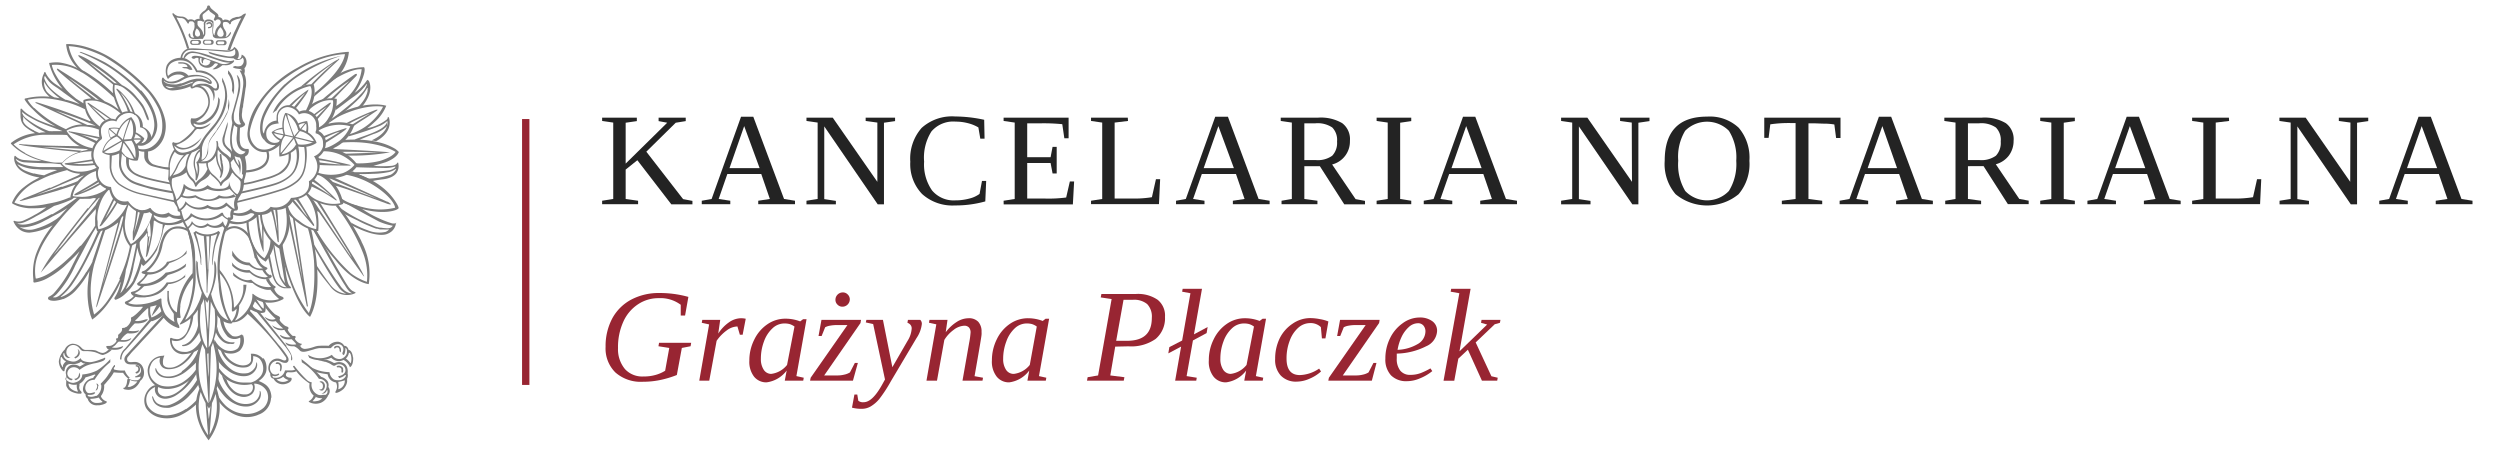 <svg id="Layer_1" data-name="Layer 1" xmlns="http://www.w3.org/2000/svg" viewBox="0 0 340 62"><defs><style>.cls-1{fill:#232323;}.cls-2{fill:#982532;}.cls-3{fill:none;stroke:#982532;stroke-miterlimit:10;}.cls-4{opacity:0.6;}</style></defs><path class="cls-1" d="M93.26,16v.47l-1.36.22-4,3.94,5,6.45,1.27.24v.47H91.3l-4.62-6-1.59,1.27v4l1.69.24v.47H81.89V27.3l1.51-.24V16.67l-1.51-.22V16h4.72v.47l-1.52.22v5.56l5.65-5.56-1.17-.22V16Z"/><path class="cls-1" d="M99.32,27.3v.47H95.44V27.3l1.34-.24,4-11.18h1.67l4.18,11.18,1.49.24v.47h-5V27.3l1.58-.24-1.17-3.4H98.92l-1.18,3.4Zm1.89-10.15-2,5.72h4.1Z"/><path class="cls-1" d="M119.32,16.67l-1.59-.22V16h4v.47l-1.51.22v11.1h-.85l-7.27-10.6v9.89l1.58.24v.47h-4V27.3l1.52-.24V16.67l-1.52-.22V16h3.57l6.07,8.73Z"/><path class="cls-1" d="M129.87,27.94a6.14,6.14,0,0,1-4.47-1.56A5.85,5.85,0,0,1,123.8,22a6.31,6.31,0,0,1,1.54-4.6,6.15,6.15,0,0,1,4.56-1.56,19,19,0,0,1,3.95.45l.05,2.57h-.58l-.26-1.53a5.28,5.28,0,0,0-1.43-.58,6.57,6.57,0,0,0-1.66-.21,3.9,3.9,0,0,0-3.29,1.33,6.64,6.64,0,0,0-1,4.11,6.16,6.16,0,0,0,1.08,3.92,3.83,3.83,0,0,0,3.16,1.35,7.2,7.2,0,0,0,1.89-.24,3.94,3.94,0,0,0,1.41-.64l.33-1.76h.57L134,27.39A14.92,14.92,0,0,1,129.87,27.94Z"/><path class="cls-1" d="M136.49,27.3l1.51-.24V16.67l-1.51-.22V16h8.84V18.8h-.58l-.28-1.91a25.42,25.42,0,0,0-2.85-.12H139.7v4.61h3.18l.27-1.41h.56v3.62h-.56l-.27-1.42H139.7V27H142a18.48,18.48,0,0,0,3-.14l.5-2.18h.58l-.17,3.12h-9.41Z"/><path class="cls-1" d="M153.41,16.45l-1.82.22V27h2.32a15,15,0,0,0,2.75-.18l.55-2.45h.57l-.16,3.39h-9.24V27.3l1.52-.24V16.67l-1.52-.22V16h5Z"/><path class="cls-1" d="M163.81,27.3v.47h-3.87V27.3l1.33-.24,4-11.18H167l4.17,11.18,1.5.24v.47h-5V27.3l1.59-.24-1.17-3.4h-4.64l-1.19,3.4Zm1.89-10.15-2,5.72h4.11Z"/><path class="cls-1" d="M177.39,22.6v4.46l1.78.24v.47h-4.88V27.3l1.4-.24V16.67l-1.51-.22V16h5.09a5.72,5.72,0,0,1,3.27.75,2.72,2.72,0,0,1,1.05,2.4,3.22,3.22,0,0,1-2.42,3.22l3.19,4.71,1.28.24v.47h-2.82L179.5,22.6Zm4.45-3.35a2.43,2.43,0,0,0-.65-1.91,3.56,3.56,0,0,0-2.3-.57h-1.5v5h1.55a3.38,3.38,0,0,0,2.24-.59A2.53,2.53,0,0,0,181.84,19.25Z"/><path class="cls-1" d="M190.42,27.06l1.51.24v.47h-4.71V27.3l1.51-.24V16.67l-1.51-.22V16h4.71v.47l-1.51.22Z"/><path class="cls-1" d="M197.51,27.3v.47h-3.88V27.3l1.34-.24,4-11.18h1.67l4.17,11.18,1.5.24v.47h-5V27.3l1.59-.24-1.17-3.4h-4.64l-1.19,3.4Zm1.89-10.15-2,5.72h4.1Z"/><path class="cls-1" d="M221.92,16.67l-1.59-.22V16h4v.47l-1.51.22v11.1H222l-7.27-10.6v9.89l1.58.24v.47h-4V27.3l1.51-.24V16.67l-1.51-.22V16h3.57l6.07,8.73Z"/><path class="cls-1" d="M226.4,21.86q0-6,5.76-6a5.73,5.73,0,0,1,4.31,1.52,6.27,6.27,0,0,1,1.45,4.49,6.33,6.33,0,0,1-1.47,4.54,6.75,6.75,0,0,1-8.57,0A6.29,6.29,0,0,1,226.4,21.86Zm1.84,0a7,7,0,0,0,.95,4.11,4.09,4.09,0,0,0,5.94,0,6.91,6.91,0,0,0,1-4.11,6.75,6.75,0,0,0-1-4.07,4.19,4.19,0,0,0-5.95,0A6.84,6.84,0,0,0,228.24,21.86Z"/><path class="cls-1" d="M242.33,27.77V27.3l1.87-.24V16.74h-.44a17.16,17.16,0,0,0-3,.17l-.23,1.84h-.59V16h10.37v2.77h-.6l-.24-1.84a8.08,8.08,0,0,0-1.15-.11c-.59,0-1.24-.05-1.94-.05h-.43V27.06l1.87.24v.47Z"/><path class="cls-1" d="M254.07,27.3v.47h-3.88V27.3l1.34-.24,4-11.18h1.67l4.18,11.18,1.49.24v.47h-5V27.3l1.58-.24-1.17-3.4h-4.64l-1.18,3.4ZM256,17.15l-2,5.72H258Z"/><path class="cls-1" d="M267.64,22.6v4.46l1.79.24v.47h-4.88V27.3l1.4-.24V16.67l-1.52-.22V16h5.09a5.68,5.68,0,0,1,3.27.75,2.7,2.7,0,0,1,1.06,2.4,3.34,3.34,0,0,1-.64,2,3.31,3.31,0,0,1-1.78,1.19l3.19,4.71,1.28.24v.47h-2.83l-3.31-5.17Zm4.46-3.35a2.4,2.4,0,0,0-.66-1.91,3.51,3.51,0,0,0-2.29-.57h-1.51v5h1.56a3.4,3.4,0,0,0,2.24-.59A2.53,2.53,0,0,0,272.1,19.25Z"/><path class="cls-1" d="M280.67,27.06l1.51.24v.47h-4.71V27.3l1.51-.24V16.67l-1.51-.22V16h4.71v.47l-1.51.22Z"/><path class="cls-1" d="M287.77,27.3v.47h-3.88V27.3l1.34-.24,4-11.18h1.67l4.18,11.18,1.49.24v.47h-5V27.3l1.58-.24L292,23.66h-4.64l-1.18,3.4Zm1.89-10.15-2,5.72h4.1Z"/><path class="cls-1" d="M303.16,16.45l-1.82.22V27h2.32a15,15,0,0,0,2.75-.18l.55-2.45h.57l-.16,3.39h-9.24V27.3l1.52-.24V16.67l-1.52-.22V16h5Z"/><path class="cls-1" d="M319.66,16.67l-1.58-.22V16h4v.47l-1.52.22v11.1h-.85l-7.27-10.6v9.89l1.58.24v.47h-4V27.3l1.51-.24V16.67L310,16.45V16h3.57l6.06,8.73Z"/><path class="cls-1" d="M327.46,27.3v.47h-3.88V27.3l1.34-.24,4-11.18h1.67l4.17,11.18,1.5.24v.47h-5V27.3l1.59-.24-1.17-3.4h-4.64l-1.19,3.4Zm1.89-10.15-2,5.72h4.1Z"/><path class="cls-2" d="M87.43,51.92a5.21,5.21,0,0,1-3.73-1.26,4.57,4.57,0,0,1-1.34-3.49,8,8,0,0,1,.91-3.87,6.32,6.32,0,0,1,2.59-2.56,8,8,0,0,1,3.83-.89,14.33,14.33,0,0,1,3.93.53l-.45,2.53h-.59l0-1.46a4.61,4.61,0,0,0-3-.9,5,5,0,0,0-2.82.84,5.53,5.53,0,0,0-2,2.39,8.35,8.35,0,0,0-.71,3.56A4.21,4.21,0,0,0,85,50.2a3.18,3.18,0,0,0,2.52,1A5.72,5.72,0,0,0,89.12,51a4.87,4.87,0,0,0,1.34-.58l.56-3.1-1.47-.23.08-.47H94l-.08.47-1.19.23L92.05,51a13.85,13.85,0,0,1-2.4.71A11.61,11.61,0,0,1,87.43,51.92Z"/><path class="cls-2" d="M100.73,43.28a3.05,3.05,0,0,1,.69.07L101,45.52h-.38l-.33-1.12a2.52,2.52,0,0,0-1.46.54,5.76,5.76,0,0,0-1.37,1.41l-1,5.42H95.1l1.34-7.65-1-.22.07-.4h2.44l-.27,1.87a5.44,5.44,0,0,1,1.47-1.54A2.92,2.92,0,0,1,100.73,43.28Z"/><path class="cls-2" d="M108.31,51.15l1,.22-.07.4h-2.51l.26-1.38A4.07,4.07,0,0,1,104.26,52a2.11,2.11,0,0,1-1.71-.78,3.29,3.29,0,0,1-.64-2.16,6.28,6.28,0,0,1,.67-2.87,5.31,5.31,0,0,1,1.8-2.1,4.3,4.3,0,0,1,2.44-.75,5.51,5.51,0,0,1,2,.37l.4-.3h.47Zm-.26-6.74a2.3,2.3,0,0,0-.64-.33,2.63,2.63,0,0,0-.74-.09,2.35,2.35,0,0,0-1.61.66,4.45,4.45,0,0,0-1.16,1.79,6.65,6.65,0,0,0-.42,2.35,2.61,2.61,0,0,0,.39,1.5,1.21,1.21,0,0,0,1,.56,3.25,3.25,0,0,0,2.17-1.22Z"/><path class="cls-2" d="M110.17,51.77l.08-.4,5-7.16H113.9a5,5,0,0,0-1,.08,2.07,2.07,0,0,0-.68.22l-.48,1.19h-.42l.4-2.2h5.38l-.07.43-4.94,7.13h1.73a3.82,3.82,0,0,0,1-.11,2.38,2.38,0,0,0,.77-.3l.67-1.29h.41L116,51.77Zm5.4-11a1,1,0,0,1-1,.94.91.91,0,0,1-.67-.28.88.88,0,0,1-.28-.66,1,1,0,0,1,1-1,.89.89,0,0,1,.67.28A.92.92,0,0,1,115.57,40.81Z"/><path class="cls-2" d="M117.83,43.5h2.25l1.28,6.44,2.06-3.57a3.54,3.54,0,0,0,.57-1.7.75.75,0,0,0-.19-.52.93.93,0,0,0-.39-.25l.07-.4h1.67a.72.72,0,0,1,.22.56,4.21,4.21,0,0,1-.73,1.93l-3.48,5.86a19.22,19.22,0,0,1-1.58,2.42,4.57,4.57,0,0,1-1.16,1,2.42,2.42,0,0,1-1.24.33,5,5,0,0,1-1.31-.16l.33-1.78h.39l.14.84a1,1,0,0,0,.73.2c.79,0,1.62-.79,2.5-2.37l.4-.72-1.61-7.54-1-.22Z"/><path class="cls-2" d="M132,45.19a1,1,0,0,0-.21-.64.84.84,0,0,0-.67-.25,2.53,2.53,0,0,0-1.42.56,4.75,4.75,0,0,0-1.27,1.37l-1,5.54H126l1.34-7.66-1-.22.07-.39h2.45l-.24,1.68a5.73,5.73,0,0,1,1.53-1.42,3,3,0,0,1,1.56-.48,1.73,1.73,0,0,1,1.33.48,1.94,1.94,0,0,1,.45,1.38,2.31,2.31,0,0,1,0,.38q0,.25-.95,5.64l1.15.21-.07.4H130.9l.9-5.12A11.3,11.3,0,0,0,132,45.19Z"/><path class="cls-2" d="M141.3,51.15l1,.22-.07.4h-2.5l.25-1.38A4.05,4.05,0,0,1,137.26,52a2.11,2.11,0,0,1-1.71-.78A3.29,3.29,0,0,1,134.9,49a6.41,6.41,0,0,1,.67-2.87,5.31,5.31,0,0,1,1.8-2.1,4.33,4.33,0,0,1,2.44-.75,5.6,5.6,0,0,1,2,.37l.39-.3h.48ZM141,44.41a2.17,2.17,0,0,0-.64-.33,2.55,2.55,0,0,0-.73-.09,2.37,2.37,0,0,0-1.62.66,4.44,4.44,0,0,0-1.15,1.79,6.66,6.66,0,0,0-.43,2.35,2.61,2.61,0,0,0,.39,1.5,1.23,1.23,0,0,0,1.06.56,3.27,3.27,0,0,0,2.17-1.22Z"/><path class="cls-2" d="M151.67,47.14,151,51.06l1.92.24-.09.47h-5l.09-.47,1.42-.24,1.84-10.39-1.48-.22.09-.47h4.72a4.73,4.73,0,0,1,2.93.79,2.75,2.75,0,0,1,1,2.33,3.68,3.68,0,0,1-1.28,3,5.76,5.76,0,0,1-3.68,1Zm1.57-.79c2.28,0,3.41-1,3.41-3.14a2.45,2.45,0,0,0-.63-1.85,2.77,2.77,0,0,0-1.92-.59h-1.3l-1,5.58Z"/><path class="cls-2" d="M162.38,45.47l1.86-1-.14.83-1.86,1-.86,4.85,1.38.22-.07.4h-2.87l.81-4.63-1.74.92.14-.85,1.74-.9,1.13-6.43-1.13-.21.07-.39h2.63Z"/><path class="cls-2" d="M170.8,51.15l1,.22-.07.4h-2.51l.26-1.38A4.07,4.07,0,0,1,166.75,52a2.11,2.11,0,0,1-1.71-.78A3.29,3.29,0,0,1,164.4,49a6.28,6.28,0,0,1,.67-2.87,5.31,5.31,0,0,1,1.8-2.1,4.3,4.3,0,0,1,2.44-.75,5.51,5.51,0,0,1,2,.37l.4-.3h.47Zm-.26-6.74a2.3,2.3,0,0,0-.64-.33,2.63,2.63,0,0,0-.74-.09,2.37,2.37,0,0,0-1.61.66,4.45,4.45,0,0,0-1.16,1.79,6.65,6.65,0,0,0-.42,2.35,2.61,2.61,0,0,0,.39,1.5,1.23,1.23,0,0,0,1,.56,3.25,3.25,0,0,0,2.17-1.22Z"/><path class="cls-2" d="M179.66,50.52a5.52,5.52,0,0,1-1.6,1,4.32,4.32,0,0,1-1.68.38,2.84,2.84,0,0,1-2.19-.82,3.11,3.11,0,0,1-.77-2.25,6.35,6.35,0,0,1,.61-2.8,5.12,5.12,0,0,1,1.75-2,4.24,4.24,0,0,1,2.39-.77,7.08,7.08,0,0,1,1.33.14,5.29,5.29,0,0,1,1.16.32l-.4,2.3h-.48l-.14-1.53a2,2,0,0,0-1.48-.55,2.43,2.43,0,0,0-1.58.62,4.28,4.28,0,0,0-1.17,1.75,6.67,6.67,0,0,0-.44,2.45c0,1.5.6,2.25,1.81,2.25a4.9,4.9,0,0,0,2.62-.88Z"/><path class="cls-2" d="M180.65,51.77l.08-.4,5-7.16h-1.3a5,5,0,0,0-1,.08,2.07,2.07,0,0,0-.68.22l-.48,1.19h-.42l.4-2.2h5.38l-.07.43-4.94,7.13h1.73a3.82,3.82,0,0,0,1-.11,2.38,2.38,0,0,0,.77-.3l.67-1.29h.41l-.63,2.41Z"/><path class="cls-2" d="M195.44,45.09a2.4,2.4,0,0,1-1.48,2,9.23,9.23,0,0,1-4,1l0,.64a2.55,2.55,0,0,0,.48,1.68,1.68,1.68,0,0,0,1.39.57,3.87,3.87,0,0,0,1.46-.27,9.66,9.66,0,0,0,1.25-.61l.25.37a6.42,6.42,0,0,1-1.71,1,4.44,4.44,0,0,1-1.71.37,2.9,2.9,0,0,1-2.19-.79,3.16,3.16,0,0,1-.77-2.28,6.19,6.19,0,0,1,.62-2.74,5.32,5.32,0,0,1,1.72-2.06,3.92,3.92,0,0,1,2.3-.79,2.83,2.83,0,0,1,1.74.5A1.58,1.58,0,0,1,195.44,45.09Zm-5.37,2.49a5.86,5.86,0,0,0,2.79-.82,2,2,0,0,0,1-1.67,1.2,1.2,0,0,0-.27-.81.94.94,0,0,0-.77-.32,1.86,1.86,0,0,0-1.2.5,4.21,4.21,0,0,0-1,1.35A6.47,6.47,0,0,0,190.07,47.58Z"/><path class="cls-2" d="M198.47,39.88l-1.18-.21.07-.39H200l-1.51,8.5,3.76-3.64-.83-.24.07-.4h2.57l-.07.4-.71.2-2.59,2.47,2.14,4.6.86.2-.07.4h-2.08l-1.91-4.21-1.3,1.22-.55,3h-1.46Z"/><line class="cls-3" x1="71.5" y1="16.19" x2="71.5" y2="52.35"/><g class="cls-4"><path class="cls-1" d="M33.42,23.46a.11.11,0,0,1-.11-.11c0-.06,0-.18.11-.19s1.94-.06,2.63-1.08a1.59,1.59,0,0,0,.15-1.46.12.12,0,0,1,.08-.15c.06,0,.19,0,.21.05a2,2,0,0,1-.27,1.87c-.78,1-2.7,1.07-2.79,1.07h0"/><path class="cls-1" d="M33,25.14a.12.12,0,0,1-.12-.1.12.12,0,0,1,.11-.13,10.32,10.32,0,0,0,1.4-.25l1.66-.46a8.42,8.42,0,0,0,1.76-.64c.42-.24,1.36-1,1.42-1.8a3.43,3.43,0,0,0,0-.92c0-.07.07-.14.13-.15s.16,0,.17,0a3.74,3.74,0,0,1,0,1,2.86,2.86,0,0,1-1.61,2.08,8.17,8.17,0,0,1-1.8.67l-1.68.46a10.2,10.2,0,0,1-1.43.25h0"/><path class="cls-1" d="M32.73,26.32a.12.12,0,0,1-.12-.1.13.13,0,0,1,.09-.14s3.56-.76,4.9-1.23a5.52,5.52,0,0,0,1.72-.94,2.64,2.64,0,0,0,.87-1.38,4.65,4.65,0,0,0,0-2.56c0-.06.09-.15.15-.17s.17-.06.19,0a5,5,0,0,1-.11,2.82,3.19,3.19,0,0,1-1,1.47,5.85,5.85,0,0,1-1.79,1c-1.35.48-4.89,1.24-4.93,1.25h0"/><path class="cls-1" d="M41.43,19.82h-.09a8.43,8.43,0,0,1,.09,2.42,4.41,4.41,0,0,1-.38,1.41,3,3,0,0,1-.31.49,2.85,2.85,0,0,1-.46.47,6.32,6.32,0,0,1-2.1,1.11c-2.26.75-6.14,1.67-6.18,1.67a.13.13,0,0,0-.09.15.13.13,0,0,0,.12.09h0s3.93-.93,6.19-1.69a6.46,6.46,0,0,0,2.19-1.15,2.87,2.87,0,0,0,.49-.51,3.08,3.08,0,0,0,.33-.52,4.53,4.53,0,0,0,.4-1.49,8.11,8.11,0,0,0,0-2.5.36.36,0,0,1-.2.06"/><path class="cls-1" d="M41.88,18a3.32,3.32,0,0,0-.11-1.54,5,5,0,0,0-1.22.32,2.23,2.23,0,0,0-1.75-1.42,3.77,3.77,0,0,0-.39,2v0a3,3,0,0,0-1.47.62,2.39,2.39,0,0,0,1.13,1.14A10.45,10.45,0,0,0,38,21.29a3.9,3.9,0,0,0,2.57-1.36,3.32,3.32,0,0,0,2.49-.5A2.7,2.7,0,0,0,41.88,18m-.26-1.25a2.27,2.27,0,0,1,0,1.12,3.87,3.87,0,0,0-.81-.35,5.19,5.19,0,0,0-.19-.52,1.69,1.69,0,0,1,1-.25M37.14,18s.27-.37,1.27-.45c0,0,.08.48.15.73a1.66,1.66,0,0,1-.33.64A2.16,2.16,0,0,1,37.14,18m3.42,1.65H40.4l-.11-.06A2.61,2.61,0,0,1,38.18,21h0s-.17-1.81.63-2.55l-.08-.3h0a4.33,4.33,0,0,1,.13-2.57l.18-.08a3.59,3.59,0,0,1,1.51,2.2l.19.12a2.89,2.89,0,0,1,2,1.44,3.67,3.67,0,0,1-2.17.38"/><path class="cls-1" d="M42.74,19.17a1.39,1.39,0,0,1-.35,0c-2-.54-4.76-1.11-4.76-1.11-.39-.13-.35-.24-.35-.24l-.22.15v.18a1.22,1.22,0,0,1,.6.09c1.34.23,4.33,1,4.33,1a3.55,3.55,0,0,1,.71.23l.13-.1Z"/><path class="cls-1" d="M41.52,16.6s0,0-.08.2c0,0-.67.77-1.36,1.63s-1.46,1.9-1.75,2.22c0,0-.17.22-.29.17l.05.33.19,0s-.06-.1.13-.35c0,0,2.54-3.15,3.07-3.85,0,0,.23-.23.34-.21Z"/><path class="cls-1" d="M39.13,15.8a.25.25,0,0,1,0-.26l-.22-.12-.17.14a.84.84,0,0,1,.18.25s1.19,3.46,1.34,3.84l.37.18a21.93,21.93,0,0,1-1.53-4"/><path class="cls-1" d="M38.72,11.46s-2.66,2.5-3.23,4.95c0,0-.47,1.89.48,2.65v-.88s-.21.06-.26-.58A4.19,4.19,0,0,1,36,15.86a12.32,12.32,0,0,1,4.7-5.58,23.52,23.52,0,0,1,5.76-2.7,16.62,16.62,0,0,0-6.38,2.81,13.86,13.86,0,0,0-1.33,1.07"/><path class="cls-1" d="M47.34,7.05a15.46,15.46,0,0,0-6.82,2.13,14.74,14.74,0,0,0-5.42,4.88,7.65,7.65,0,0,0-1.41,3.74,2.51,2.51,0,0,0,1.38,2.7c1.56.7,3-.8,3-.8l-.44-.15a2.2,2.2,0,0,1-2.07.76,1.76,1.76,0,0,1-.52-.17,2.44,2.44,0,0,1-1-2.62,11.41,11.41,0,0,1,3.33-5.71c5.1-4.51,9.55-4.44,9.55-4.44-.38,2.38-4.12,5.27-4.12,5.27l-.13.54c.32-.32,3-2.54,3-2.54a5.53,5.53,0,0,0,1.78-3.59"/><path class="cls-1" d="M44.32,19.2a1.83,1.83,0,0,0-1-1.39,3.88,3.88,0,0,0,.06-.89A2,2,0,0,0,41.49,15a1.77,1.77,0,0,0-.79.19,1.8,1.8,0,0,0-1.46-.88,1.61,1.61,0,0,0-1.62,1.58,3,3,0,0,0,0,.51v0a1.77,1.77,0,0,0-1.28.69,2.12,2.12,0,0,0-.43,1s-.15.68.08,1a1.51,1.51,0,0,0,1.46.62,6.26,6.26,0,0,0,.68,0l.1-.61-.17,0s-.08.29-.56.32a1.14,1.14,0,0,1-1.18-.64,1.65,1.65,0,0,1-.11-.61,1.5,1.5,0,0,1,.08-.48,1.45,1.45,0,0,1,.76-.74,3.91,3.91,0,0,1,.86-.16,1.67,1.67,0,0,1-.11-.38c0-.1,0-.29,0-.38a1.3,1.3,0,0,1,.34-1,1.34,1.34,0,0,1,1-.47,1.84,1.84,0,0,1,1.51,1l.13-.05a1.59,1.59,0,0,1,.62-.12A1.64,1.64,0,0,1,43,17.18a1.57,1.57,0,0,1,0,.51h0a1.34,1.34,0,0,1-.07.18s0,.19,0,.26a1.28,1.28,0,0,1,1,1.3,2.73,2.73,0,0,1,0,.5,2,2,0,0,1-1.23,1.33h0a1.28,1.28,0,0,1,.16.26,2.31,2.31,0,0,1-.85,3.13c.3,2.31-2.43,2.26-2.43,2.26a2.34,2.34,0,0,1-2.77,1.21,2,2,0,0,1-2,.69c-.28-.09-.6-.24-.66-.46a2.61,2.61,0,0,1-2.49.54l0,.3A2.89,2.89,0,0,0,34.05,29a.57.57,0,0,1,.21,0c.11,0,.34.08.32.19a2.62,2.62,0,0,1-1.91,1A3.32,3.32,0,0,1,31.28,30l-.19.32a4,4,0,0,0,3.81-.8,3.22,3.22,0,0,0,.2-.29c1.61.06,1.89-.71,1.89-.71,2.33.28,2.9-1.32,2.9-1.32,2.81-.46,2.54-2.41,2.54-2.41a3.26,3.26,0,0,0,.88-3.44,2.36,2.36,0,0,0,1-2.11"/><path class="cls-1" d="M46,8.07a5.27,5.27,0,0,0-.63.35,39.68,39.68,0,0,0-4.52,3.41v0l.76-.28a31.94,31.94,0,0,1,3.79-3,37.74,37.74,0,0,0-3.09,2.94l.23.16c.21-.44,3.57-3.54,3.57-3.54.12-.18-.1-.11-.1-.11"/><path class="cls-1" d="M41.94,12.18a17.75,17.75,0,0,0-2.65,2.2l.32.06a20.82,20.82,0,0,1,1.89-1.78c-.4.57-1.56,1.94-1.56,1.94l.23.18c.41-.43,1.41-1.87,1.41-1.87.43-.65.36-.73.36-.73"/><path class="cls-1" d="M42.63,11.48c-1.61-.16-3.52,1.19-4.55,2.31a5.26,5.26,0,0,0-1,1.62,3.69,3.69,0,0,1,.52-.39A7.1,7.1,0,0,1,42.2,11.7c.69,1.13-.72,3.54-.72,3.54l.42,0c1.4-2.27.73-3.81.73-3.81"/><path class="cls-1" d="M48.68,22.5a5.73,5.73,0,0,0-3.4-2.31A5.2,5.2,0,0,0,48.18,17a5.73,5.73,0,0,0-3.52-.17,5.11,5.11,0,0,0,1.14-3.38,4.47,4.47,0,0,0-2,.08,4.63,4.63,0,0,0-1.61.81l-.4.83c1.88-1.91,3.5-1.52,3.5-1.52a3.63,3.63,0,0,1-.6,2.37,3.16,3.16,0,0,1-1.57,1.43l0,.43a5.59,5.59,0,0,1,4.52-.71,5,5,0,0,1-1.5,2c-1.6,1.12-2.21,1-2.21,1l-.12.41a5.54,5.54,0,0,1,4.4,1.85,3.81,3.81,0,0,1-1.6,1.12,5.73,5.73,0,0,1-3.47-.1l-.21.34c.54-.12,1.4.64,1.4.64a5.62,5.62,0,0,1,1.95,3.21,4.74,4.74,0,0,1-2.62-.23,4,4,0,0,1-1.9-1.24l-.19.24A6.28,6.28,0,0,1,43,31.16,5,5,0,0,1,40.66,30a3.2,3.2,0,0,1-1.54-2.14l-.31.24c.73,3.78-.87,5.28-.87,5.28A5.48,5.48,0,0,1,35.62,29l-.26.05a5.69,5.69,0,0,0,1.42,3.67,4.35,4.35,0,0,1-.81,2.4S33.86,34.07,33.81,30l-.29.12s0,4,2.61,5.47a5.22,5.22,0,0,0,1.14-2.31,4,4,0,0,0,.75.55,5.43,5.43,0,0,0,1.26-4.68c2.1,2.3,4,2.28,4,2.28.26-3-.81-4.28-.81-4.28,2.64,1.42,4.21.57,4.21.57a5.88,5.88,0,0,0-1.9-3.45c3.14-.12,3.85-1.79,3.85-1.79"/><path class="cls-1" d="M37.92,32.69s-.08-3.24-.24-4.3l-.28-.06s.3,2.11.33,3.12c0,0-.17-.93-.33-1.76-.11-.56-.22-1-.26-1.32l-.4.2s.33-.23,1,4.2c0,0,0,.13.11.16s.07,0,.05-.24"/><path class="cls-1" d="M35.93,31l-.31-.52s.07,1.85.05,2.33c0,0-.19-.91-.36-1.95-.1-.63-.14-1.43-.22-1.86l-.23.22s.26,3.76,1,5.07c0,0-.07-2.57,0-3.29"/><path class="cls-1" d="M42.7,30.51l-2.2-3.6,0,0a.35.35,0,0,1-.27.14l-.09,0,0,0a11.73,11.73,0,0,1,.74.95c.45.65,1,1.59,1,1.59-.51-.58-.66-.78-1-1.26s-1-1.24-1-1.24a.54.54,0,0,1-.23.19h0l2.86,3.32s.1.12.13.12a.11.11,0,0,0,.07,0c.05,0,0-.11,0-.16"/><path class="cls-1" d="M45.79,27.17a26.5,26.5,0,0,0-3.19-2.83l-.27.24a13.83,13.83,0,0,1,2.76,2.13c-.25-.19-.57-.42-.88-.63-.91-.6-1.88-1.17-1.88-1.17l-.08.4a18,18,0,0,1,3.36,1.89.45.45,0,0,0,.13.06c.11,0,0-.09,0-.09"/><path class="cls-1" d="M47.57,22.41c-1.88-.47-4.38-.92-4.38-.92l.07.28a24,24,0,0,1,3.07.58c-.44,0-.9-.05-1.27-.08-1.06-.09-1.74-.2-1.74-.2l0,.36c1.37.1,4.23.09,4.23.09.33,0,0-.11,0-.11"/><path class="cls-1" d="M47,17.44s-2,.64-3.1,1.13l.1.28s.62-.34,1.3-.62a4.59,4.59,0,0,1,.9-.31s-1,.68-2.12,1.27l.08.31s2.28-1.38,2.87-1.9c0,0,.24-.22,0-.16"/><path class="cls-1" d="M45,14c0-.08-.19,0-.19,0-.41.25-2.14,1.57-2.14,1.57l.13.18a17.13,17.13,0,0,1,1.65-1.23C43.85,15.1,43,16,43,16l.12.28c.5-.56,1.64-1.88,1.64-1.88C45.06,14,45,14,45,14"/><path class="cls-1" d="M50.05,10.94c-.08-.13-.12-.06-.12-.06a6.77,6.77,0,0,1-1.71,1.76,7.56,7.56,0,0,0,1.29-2.59c.19-.73,0-.91,0-.91a7.34,7.34,0,0,0-3.86,1.17l-1.46,1.3c3.58-2.5,5-2.19,5-2.19A6.38,6.38,0,0,1,48.79,11,6.62,6.62,0,0,1,47,13.45c-1.19,1-1.38,1-1.38,1V15l.75-.56.91-.69c.28-.22.58-.43.88-.64a6.24,6.24,0,0,0,.75-.61l.21-.2a4.4,4.4,0,0,0,.35-.39,1.81,1.81,0,0,0,.25-.3s.14-.23.18-.17a.53.53,0,0,1-.05.2,2.87,2.87,0,0,1-.63,1,3.07,3.07,0,0,1-.25.26c-.2.22-.4.43-.61.63s-.34.32-.52.47a2.11,2.11,0,0,0-.23.19h0c-1.62,1.36-2.57,2-2.57,2l-.25.48.94-.63,1-.75c.78-.61,1.77-1.55,1.77-1.55.22-.23.45-.43.65-.65a6.41,6.41,0,0,0,.45-.58c.09-.13.18-.28.27-.43s.08-.18.12-.1,0,.12,0,.17l0,.25a3.68,3.68,0,0,1-.31.86,4,4,0,0,1-.46.7,3.89,3.89,0,0,1-.42.49l-.15.14s0,.05-.06.06h0l.69-.2c1.76-2.16.85-3.51.85-3.51"/><path class="cls-1" d="M48.53,10.07c0-.05-.22,0-.22,0a54.91,54.91,0,0,0-4.6,3.57l.68-.16A24.49,24.49,0,0,1,47.52,11c-.7.73-2.6,2.53-2.6,2.53l.38.08c.48-.58,3.11-3.23,3.11-3.23.18-.18.12-.26.12-.26"/><path class="cls-1" d="M52.7,16h0a.22.22,0,0,1,0,.08l0,.06-.07.08-.1.09h0a6.24,6.24,0,0,1-2.59,1.13,9,9,0,0,0,1-.84,5.61,5.61,0,0,0,1.59-2.22s-2.29-.75-5.95.85l-1,.87s3.52-2,6.52-1.59a7.58,7.58,0,0,1-3.52,3.35,7.83,7.83,0,0,1-1.13.42l-.06.27a39.58,39.58,0,0,0,4.34-1.46,4.54,4.54,0,0,0,.87-.57s.08-.08.09,0,.25,1.49-2.16,2.57l.62.11s2.43-1.14,1.72-3.29v0s0,0,0,0v0"/><path class="cls-1" d="M51.33,14.94c0-.06-.21,0-.21,0a34.74,34.74,0,0,0-4.06,1.83l.42.05c.57-.34,2.69-1.33,2.69-1.33s.06,0,.06,0L47.81,17l.2.22c.33-.29,1.22-.83,2-1.33l1.11-.75c.28-.18.24-.22.24-.22"/><path class="cls-1" d="M54.13,22.14c-.08-.08-.13.05-.13.05-.17.31-.74.36-.74.36a13.83,13.83,0,0,1-2.47,0c.54-.14,1.64-.48,1.64-.48,1.64-.61,1.81-1.4,1.81-1.4a2.78,2.78,0,0,0-.48-.42,7.63,7.63,0,0,0-2.12-.87A13.48,13.48,0,0,0,48.9,19c.56-.22,1-.42,1.89-.77a4.25,4.25,0,0,0,1.85-1.09l0-.56c-.21.77-1.39,1.31-3.09,1.91-.57.2-1.07.38-1.34.49-.86,0-1.43.06-1.43.06l-.46.36c4.95-.42,7.48,1.26,7.48,1.26-.47.76-2.15,1.23-2.15,1.23a12.07,12.07,0,0,1-3.32.32l.07.52c.28.05,3.77.11,3.77.11a4.07,4.07,0,0,0,1.51-.18l.1,0s0,.05,0,.05c-.17.29-.82.45-.82.45a33.46,33.46,0,0,1-5,.25l.26.23a23.65,23.65,0,0,0,2.46,0c1,0,2-.2,2-.2A2.54,2.54,0,0,0,53.79,23l.07,0s0,.06,0,.05a1.88,1.88,0,0,1-.71.71,11,11,0,0,1-3,.53c-.82-.32-2.22-1-2.22-1l-.28.21,2.84,1.16A13.37,13.37,0,0,1,52,24.4c1.69-.19,2-1,2-1a1.64,1.64,0,0,0,.17-1.16s0-.09,0-.1"/><path class="cls-1" d="M45.3,20.26l1.08.4c1.93-.07,5.12.11,5.12.11-.82,0-4.69.14-4.69.14l0,.08.49.17a29.58,29.58,0,0,0,5.74-.44c-1.62-.18-7.77-.46-7.77-.46"/><path class="cls-1" d="M54.2,28.19a3.64,3.64,0,0,0-.15-.34c-1.95-3.53-6.38-4.45-6.38-4.45l-.66.35a11.05,11.05,0,0,1,4.44,1.87c2.23,1.59,2.29,2.63,2.29,2.63a8.82,8.82,0,0,1-4.08,0c-2.63-.61-3.28-1.32-3.28-1.32a.42.42,0,0,0,.2.6,18.07,18.07,0,0,0,2.08.73c3.64,1.12,5.31.24,5.31.24.25-.14.26-.17.23-.29"/><path class="cls-1" d="M52.71,27.46c-6.17-2.79-7.28-3.31-7.28-3.31h-.85c5.22,2.19,6.73,2.89,6.73,2.89-1.68-.62-6.11-2.32-6.11-2.32l.38.54c.5,0,7.16,2.48,7.16,2.48.49.15.43,0,.43,0s-.46-.33-.46-.33"/><path class="cls-1" d="M53.89,30.34s0-.05,0,0,0,0-.05,0l0,0-.15.05h-.05a1.5,1.5,0,0,1-.28,0,12.56,12.56,0,0,1-1.85-.71,13.42,13.42,0,0,1-2.78-1.65l0,0-2-.58c-.15,0,.22.16.52.33,1.3.76,4.29,2.35,4.29,2.35a8.23,8.23,0,0,0,1.76.55s.09,0,.09,0l0,.06a.72.72,0,0,1-.47.29,1.91,1.91,0,0,1-.48,0,4.5,4.5,0,0,1-.63-.07l-.17,0A4.6,4.6,0,0,1,51,30.8l-.53-.23-.16-.07L50,30.37a20.57,20.57,0,0,1-3.74-2.09l.57.8c.52.3,1.81.91,1.81.91a14.88,14.88,0,0,0,1.53.72l.46.19.53.2.15,0a2.75,2.75,0,0,0,.41.11l.34,0h.18a2.77,2.77,0,0,0,.5,0h.09c.11,0,.09,0,.09,0a1.47,1.47,0,0,1-.46.32,4,4,0,0,1-2.45-.21,13.61,13.61,0,0,1-2.32-1.08l.23.45c3.51,1.82,4.75,1.12,4.75,1.12a2.14,2.14,0,0,0,.6-.35,1.75,1.75,0,0,0,.33-.39,1.63,1.63,0,0,0,.25-.74s0-.06,0-.08"/><path class="cls-1" d="M49.18,32.86a27.64,27.64,0,0,0-3.18-5l-.38.08a24.9,24.9,0,0,1,3.76,6.49,8.41,8.41,0,0,1,.52,3.9,7.92,7.92,0,0,1-2.22-1.19A26,26,0,0,1,43,31.29l-.32.07a28.5,28.5,0,0,0,2.94,4c2.42,3.12,4.53,3.28,4.53,3.28a9.26,9.26,0,0,0-1-5.79"/><path class="cls-1" d="M49.49,37.51c-.42-1-2.18-3.8-3.67-6.21-1.27-2.05-2.35-3.82-2.35-3.82L43,27.3c1.36,2,4.54,7.19,4.54,7.19.33.58.29.58.29.58-.56-.81-3.35-5-3.35-5-.52-.74-2-3.05-2-3.05l-.09,0,.7,1.73c.11-.08.31.13.31.13l3.42,5c.2.36,2.6,3.64,2.6,3.64.17.16.09,0,.09,0"/><path class="cls-1" d="M42.29,31.19l-.43-.2a25.22,25.22,0,0,1,.84,4.42C43,40.6,42,42.57,42,42.57a16.4,16.4,0,0,1-2.16-3.9,22.2,22.2,0,0,1-1.43-5.54l-.38.49c2.09,8.32,4.14,9.47,4.14,9.47,2.19-4,.14-11.9.14-11.9"/><path class="cls-1" d="M41.82,41.7a.1.1,0,0,1-.1-.08L39,28.93c0-.05,0-.16.09-.17s.16,0,.17.1l1.87,9.2-1.29-8.37a.1.1,0,0,1,.08-.11s.15.13.16.19l1.79,11.82a.1.1,0,0,1-.08.11h0"/><path class="cls-1" d="M48.37,39.81v0a.42.42,0,0,0-.16-.11l-.16-.08a1.12,1.12,0,0,1-.29-.19,2.87,2.87,0,0,1-.4-.46l-.07-.11h0c-.65-.91-4.24-7.39-4.28-7.46s-.34-.27-.4-.24a.1.1,0,0,0,0,.14c.16.28,3.64,6.58,4.31,7.51.06.11.13.22.2.33a2.87,2.87,0,0,0,.45.54,2.53,2.53,0,0,0,.27.18l.05,0,0,0a.36.36,0,0,1-.25,0l-.07,0a1.33,1.33,0,0,1-.28-.1,1.86,1.86,0,0,1-.41-.23,3.44,3.44,0,0,1-.5-.51.83.83,0,0,1-.08-.12h0c-1.25-1.66-3.49-5.48-3.51-5.52a.11.11,0,0,0-.15,0,.1.1,0,0,0,0,.14S44.77,37.36,46,39a2.81,2.81,0,0,0,1.09.95,3,3,0,0,1-2.07-1.11c-.07-.07-1.51-2-2.12-3,0,0,0,.27,0,.3a.11.11,0,0,0,0,.15c.63,1,2,2.63,2,2.65h0a2.81,2.81,0,0,0,2.37,1.18h0a2.34,2.34,0,0,0,1.08-.27.09.09,0,0,0,0-.11"/><path class="cls-1" d="M39.6,39.12h0c0-.06-.16-.17-.23-.25s-.3-.34-.49-1.77c-.1-.8-.25-1.86-.25-1.86a2,2,0,0,1-.11-.38l-.22-1.18a.11.11,0,0,0-.13-.09.12.12,0,0,0-.1,0,.12.12,0,0,0-.1.13l.53,3.25s.08.57.16,1c.14.83.27,1,.39,1.09A1.83,1.83,0,0,1,38.5,39c-.68-.28-1-.67-1.29-1.73-.09-.33-.12-.56-.19-.89s-.1-.59-.19-.94L36.75,35a3.5,3.5,0,0,0-.15-.62c0-.06-.12.21-.18.24a.12.12,0,0,0-.05.16,1.49,1.49,0,0,1,.13.39l0,0c.09.34.16.69.23,1s.14.68.23,1a4,4,0,0,0,.59,1.37,1.79,1.79,0,0,0,1.07.66,2.58,2.58,0,0,0,.38,0l.29,0,.09,0,.1,0,.06,0a.08.08,0,0,0,0-.07v0"/><path class="cls-1" d="M39.17,39a1,1,0,0,0,0,.16C38.66,39,38,37.75,38,37.62a37.45,37.45,0,0,1-.89-4.45.09.09,0,0,1,.08-.11.1.1,0,0,1,.11.08,33.26,33.26,0,0,0,.87,4.39h0c.12.29.58,1.17,1,1.22,0,0,0-.06,0,0s.11.19.06.19"/><path class="cls-1" d="M16.39,11.7l-.08,0A28.59,28.59,0,0,0,12.07,8.5c1.45,1.19,3.6,2.89,3.63,2.92s-.08.07-.12.12a.11.11,0,0,1-.15,0l-.35-.29-.87-.7-1.11-.9L12,8.73l-1.12-.88c-.08-.06-.27-.26-.23-.32s.12,0,.17,0a8.79,8.79,0,0,1,1.49.76,27.91,27.91,0,0,1,4.2,3.22.11.11,0,0,1,0,.15.11.11,0,0,1-.08,0"/><path class="cls-1" d="M18.21,15.45s-.11,0-.12,0a6.51,6.51,0,0,0-1.71-2.85,15.21,15.21,0,0,1,1.37,2.61s-.17.09-.21.11a.09.09,0,0,1-.11,0,7.14,7.14,0,0,0-.26-.82,10.67,10.67,0,0,0-.78-1.5c-.08-.14-.17-.28-.26-.41l-.14-.2c-.05-.07-.21-.21-.14-.31a.07.07,0,0,1,.1,0,5.49,5.49,0,0,1,.81.74,6.87,6.87,0,0,1,1.65,2.81c0,.05-.13-.07-.17-.06h0"/><path class="cls-1" d="M14.31,16.43l-.06,0a22.41,22.41,0,0,1-2.33-2.35s-.05-.06,0-.09.07,0,.1,0,1.52,1,3.12,2.17a.09.09,0,0,1,0,.12.08.08,0,0,1-.12,0l-2.6-1.83c.69.73,1.93,1.81,1.94,1.83a.07.07,0,0,1,0,.11.09.09,0,0,1-.06,0"/><path class="cls-1" d="M13.07,19.48H13A30.59,30.59,0,0,0,9.48,18c-.06,0-.15,0-.14-.11s.16,0,.22,0c.38,0,3.95.76,4.11.79a.13.13,0,0,1,.09.14.13.13,0,0,1-.14.1L11,18.31a19.73,19.73,0,0,1,2.25.92c.06,0,0,.13,0,.19a.14.14,0,0,1-.11.06"/><path class="cls-1" d="M11.34,19.88c-1,0-5.77-.05-7.8-.23-.49,0-.81-.07-.82-.07s-.14,0-.15,0,0,.08.1.1a7.7,7.7,0,0,0,.8.16c1.24.18,3.83.52,7.41.85a.5.5,0,0,1,.23-.2l-.06,0c-1.75-.15-4-.35-5.23-.5,2.31.07,6.13.29,6.31.29s-.54-.19-.52-.23a.54.54,0,0,1-.27-.18"/><path class="cls-1" d="M15.89,27.28l0,0a26.27,26.27,0,0,1-1.58,2.42L15.64,27a.7.7,0,0,1-.19-.15l-.18.37c-.07.13-.13.26-.2.4s-.13.27-.2.41l-.21.43c-.08.14-.15.28-.22.43s-.13.26-.2.4-.12.26-.19.38l-.16.33-.12.24c0,.1-.09.21-.14.31a.83.83,0,0,0-.07.13s0,.08,0,.11.29-.14.34-.21c.17-.23.37-.45.55-.68s.37-.5.55-.76c.3-.44.58-.88.85-1.34.08-.12.15-.24.22-.36a.65.65,0,0,1-.18-.15"/><path class="cls-1" d="M13.73,25a.42.42,0,0,1-.11-.16,27.53,27.53,0,0,1-2.72,1.37c.69-.4,2.06-1.13,2.65-1.54a.76.76,0,0,1-.17-.23c-1.07.75-3,1.8-3,1.81-.19.12-.3.22-.28.28s.35,0,.36,0A14.11,14.11,0,0,0,13.8,25L13.73,25"/><path class="cls-1" d="M11,22.55a10.57,10.57,0,0,1-2-.16c-.06,0-.21-.05-.21-.11s.14-.09.2-.1c1-.09,3.65-.52,3.68-.52a.12.12,0,1,1,0,.23s-1.54.23-2.74.39a15.22,15.22,0,0,0,2.93-.09.12.12,0,0,1,.13.11.11.11,0,0,1-.1.13,15.07,15.07,0,0,1-1.92.12"/><path class="cls-1" d="M23,22.75a4.35,4.35,0,0,1-1.24-.16c-.14,0-.61-.14-.93-.25a1.2,1.2,0,0,1-.4-.31.89.89,0,0,1-.24-.41,1.37,1.37,0,0,1-.05-.28c0-.19,0-.37,0-.56a.74.74,0,0,1,0-.14.17.17,0,0,1,.13-.07l.09,0,.18-.05a2.07,2.07,0,0,0,.34-.15l.19-.11a3.33,3.33,0,0,0,1.36-2.09,4.31,4.31,0,0,0,0-2,8.22,8.22,0,0,0-.71-1.85,10.06,10.06,0,0,0-1.25-1.86,21.31,21.31,0,0,0-2.95-2.82A23.27,23.27,0,0,0,15,7.82a13.19,13.19,0,0,0-1.88-.94,13.35,13.35,0,0,0-1.94-.64A11.54,11.54,0,0,0,9.58,6a2.46,2.46,0,0,0-.47,0H9v.11a5.25,5.25,0,0,0,1.2,2.79,6.89,6.89,0,0,0,.64.71l0-.05.25.24h.08a.52.52,0,0,1,.36.14.12.12,0,0,0,0-.11A5.86,5.86,0,0,1,9.35,6.27s.65.06.7.07a9.8,9.8,0,0,1,1.54.33,15.75,15.75,0,0,1,1.5.54c.34.14.68.29,1,.45a25.57,25.57,0,0,1,6.09,4.92h0a11.26,11.26,0,0,1,1.2,1.84A5.45,5.45,0,0,1,22,18a3.08,3.08,0,0,1-1.22,1.87,2.2,2.2,0,0,1-1.5.43,2.31,2.31,0,0,1-.39-.06h0c-.2-.07-.53-.37-.54-.31a1.14,1.14,0,0,0,.48.54,1.7,1.7,0,0,0,.79.16s0,.7,0,.7a1.32,1.32,0,0,0,.14.5,1.65,1.65,0,0,0,1,.79A19.57,19.57,0,0,0,23,23.1s0,0,0,0a.13.13,0,0,0,.12-.11c0-.06,0-.22-.09-.21"/><path class="cls-1" d="M23.72,27.26c-1.92-.39-4.21-.91-4.29-.93A8.65,8.65,0,0,1,16.29,25a3.19,3.19,0,0,1-1.15-2.19h0c0-.45.07-1.49.07-1.64a3.06,3.06,0,0,0,1-.31s0,.13,0,.15a1,1,0,0,0,0,.17c0,.15,0,.3,0,.45a5,5,0,0,0,0,1,2.75,2.75,0,0,0,.33.89,2.67,2.67,0,0,0,.54.7,4.19,4.19,0,0,0,.62.51,3.54,3.54,0,0,0,.62.3c.32.13.64.23,1,.33s.7.2,1,.29.88.21,1.33.3,1.13.22,1.7.31l.22,0h0a.37.37,0,0,1,0-.25c-.58-.09-1.16-.19-1.74-.31s-.92-.2-1.38-.31-.69-.17-1-.28l-.74-.24a4.18,4.18,0,0,1-.78-.34,3.24,3.24,0,0,1-.72-.56,3.38,3.38,0,0,1-.57-.85,2,2,0,0,1-.09-.26,2.49,2.49,0,0,1-.08-.86,7.43,7.43,0,0,1,.09-.81l0-.18a.4.4,0,0,0,0-.15,1.86,1.86,0,0,0,.28.31l.31.26s0,.08,0,.09v.27a2.68,2.68,0,0,0,.05.63,1.73,1.73,0,0,0,.14.44l.06.12a2.42,2.42,0,0,0,.5.51l.16.12a4,4,0,0,0,.53.3c.2.09.9.48,4.6,1.16h0a.39.39,0,0,1,0-.24c-3.75-.69-4.48-1.15-4.48-1.15a1.94,1.94,0,0,1-1.05-.92,1.42,1.42,0,0,1-.13-.53c0-.05,0-.11,0-.16s0-.19,0-.28a.68.68,0,0,1,0-.15,2,2,0,0,0,1,.21s.2,0,.23-.1c.07-.27.12-.51.12-.53a2.22,2.22,0,0,0,0-.54,2.66,2.66,0,0,0-.15-.88,1.82,1.82,0,0,0,.88-.9l0-.05,0-.05A4,4,0,0,0,18.47,18a2.55,2.55,0,0,0-.57-2l0-.06-.08,0a2.33,2.33,0,0,0-.8.48,3.55,3.55,0,0,0-.79,1,3.79,3.79,0,0,0-1.4,0h0l0,0a1.84,1.84,0,0,0,.21,1.43,3,3,0,0,0-1.13,1.81v.06l0,0a1.94,1.94,0,0,0,1,.36c0,.21,0,1.21,0,1.67a3.4,3.4,0,0,0,1.23,2.37,8.81,8.81,0,0,0,3.24,1.39h0s2.43.56,4.39,1a.42.42,0,0,1,0-.25m-6.82-6.2a1.79,1.79,0,0,1-.41-.52h0l0,0s.08-.44.26-1.12a13.1,13.1,0,0,1,1.41,2.19,2,2,0,0,1-1.28-.52m1.51.05a1,1,0,0,1-.06.35,12.06,12.06,0,0,0-1.49-2.26c.16,0,.47-.06,1-.1a3.19,3.19,0,0,1,.54,2m.05-2.89a3.31,3.31,0,0,1,.74.59,6.16,6.16,0,0,0-1,0,2.21,2.21,0,0,0,.22-.63m.74.77a1.56,1.56,0,0,1-.67.61,4.76,4.76,0,0,0-.34-.57,6.9,6.9,0,0,1,1,0m-1.38-2.75a2.84,2.84,0,0,1,.31,1.28,3.35,3.35,0,0,1,0,.63,1.91,1.91,0,0,1-.26.74l-1,.06a23.65,23.65,0,0,1,.93-2.71m-.71.34a2.48,2.48,0,0,1,.54-.36A25.09,25.09,0,0,0,16.7,19a3.15,3.15,0,0,0-.69-.61,3.67,3.67,0,0,1,1.1-1.83m-1,1a4,4,0,0,0-.28.72c-.36-.3-.69-.6-.85-.75a3.48,3.48,0,0,1,1.13,0m-1.26.08c.17.15.51.46.87.76a3.11,3.11,0,0,0-.65.37,1.89,1.89,0,0,1-.22-1.13M15.09,19a2.58,2.58,0,0,1,.81-.44,3.15,3.15,0,0,1,.6.55c-.47.26-1.69.94-2.44,1.42a2.79,2.79,0,0,1,1-1.53m-.89,1.7c.74-.48,2-1.21,2.44-1.47a3.71,3.71,0,0,1-.36,1.22,3.42,3.42,0,0,1-1.28.38,1.48,1.48,0,0,1-.8-.13"/><path class="cls-1" d="M19.13,12.31a23.08,23.08,0,0,0-4.8-3.8A24.29,24.29,0,0,0,11,7.06s-.15,0-.16,0,0,.07.08.1A28.25,28.25,0,0,1,14.62,9s6.31,3.78,6.37,8c0,0,0,2.71-2,2.49l-.34.23a1.36,1.36,0,0,0,1.22-.09,2.06,2.06,0,0,0,.52-.33,3.07,3.07,0,0,0,1-2.21s.11-2.15-2.17-4.78"/><path class="cls-1" d="M12.61,27.57s0,0,0,0l0,0-.2.26a1.78,1.78,0,0,0,.27-.17v0m-.16,1-.09.12-.15.18-.15.19-.17.19-.17.2-.17.21-.18.22-.18.22c-.07.07-.13.15-.19.22l-.19.23-.19.23c-.06.07-.12.15-.19.22a2.11,2.11,0,0,1-.19.23l-.18.23a2,2,0,0,0-.19.22c-.06.07-.12.15-.19.22L9.59,32l-.09.11-.18.21-.18.22L9,32.74c-.06.07-.12.13-.17.2s-.12.13-.17.2-.11.13-.16.19l-.08.09-.08.09-.15.17L8,33.84,7.89,34l-.11.12h0l-.1.12-.1.1-.08.09-.07.07-.07.08-.06.06s.17-.24.42-.56l.61-.82c.31-.4.66-.88,1.05-1.38.87-1.13,1.87-2.41,2.73-3.44l.15-.19a.8.8,0,0,1-.17.15l-.17-.1v0c-.73.92-1.72,2.18-2.71,3.46L8.26,33l-.72,1a21.23,21.23,0,0,0-2,3.09l0,0s0,0,0,0L8,34.21l.48-.56L9.8,32.11c.88-1,1.75-2,2.44-2.8h0l.21-.23.39-.44a1.87,1.87,0,0,1-.39-.09m-4-3a1.15,1.15,0,0,1-.06-.17h0l-1,.34-.53.17L5,26.49c.37-.16,1.15-.46,1.83-.73a.76.76,0,0,1,0-.15.45.45,0,0,1,0-.11h0l-.5.21-.79.34-.28.12-.47.2-.63.25-.67.27-.2.07L3,27.12l-.19.09s-.12.05-.12.1.19,0,.24,0l.59-.15,1.15-.33h0l2.21-.63.87-.25.81-.26,0-.09m4.12,2s0,0,0,0l0,0-.2.26a1.78,1.78,0,0,0,.27-.17v0m-.16,1-.09.12-.15.18-.15.19-.17.19-.17.2-.17.21-.18.22-.18.22c-.07.07-.13.15-.19.22l-.19.23-.19.23c-.06.07-.12.15-.19.22a2.11,2.11,0,0,1-.19.23l-.18.23a2,2,0,0,0-.19.22c-.06.07-.12.15-.19.22L9.59,32l-.09.11-.18.21-.18.22L9,32.74c-.06.07-.12.13-.17.2s-.12.13-.17.2-.11.13-.16.19l-.08.09-.08.09-.15.17L8,33.84,7.89,34l-.11.12h0l-.1.12-.1.1-.08.09-.07.07-.07.08-.06.06s.17-.24.42-.56l.61-.82c.31-.4.66-.88,1.05-1.38.87-1.13,1.87-2.41,2.73-3.44l.15-.19a.8.8,0,0,1-.17.15l-.17-.1v0c-.73.92-1.72,2.18-2.71,3.46L8.26,33l-.72,1a21.23,21.23,0,0,0-2,3.09l0,0s0,0,0,0L8,34.21l.48-.56L9.8,32.11c.88-1,1.75-2,2.44-2.8h0l.21-.23.39-.44a1.87,1.87,0,0,1-.39-.09m-4-3a1.15,1.15,0,0,1-.06-.17h0l-1,.34-.53.17L5,26.49c.37-.16,1.15-.46,1.83-.73a.76.76,0,0,1,0-.15V25.5l-.5.21-.79.34-.28.12-.47.2-.63.25-.67.27-.2.07L3,27.12l-.19.09s-.12.05-.12.1.19,0,.24,0l.59-.15,1.15-.33h0l2.21-.63.87-.25.81-.26,0-.09M22.4,30.31c-.08,0-.27,0-.27.07v.16a7,7,0,0,1-.33,1.89,6.64,6.64,0,0,1-2,3.13A4,4,0,0,1,19,32.94a2.46,2.46,0,0,1,.46-.6,4.66,4.66,0,0,0,.67-.91c0,.38,0,.59-.05,1-.08,1.21-.21,2.29-.22,2.31s-.05.22,0,.23h0s.14-.14.16-.17a5.89,5.89,0,0,0,.3-1A20.47,20.47,0,0,0,20.92,30q0-.29,0-.51c0-.11,0-.2,0-.28S21,29,21,29a.12.12,0,0,0-.07-.1h0a.09.09,0,0,0,0-.09h0s0,0,0,0h0c-.06,0-.21,0-.22.06l0,.18A6.84,6.84,0,0,1,19,32.2a6.29,6.29,0,0,1-.94.85c-.06,0-.23.2-.32.07a4.7,4.7,0,0,1-.69-3.45,6.15,6.15,0,0,1,.46-1.86h0l.07-.15a.17.17,0,0,1,0-.05h0a.45.45,0,0,1-.2,0v0l-.1.22a6.06,6.06,0,0,1-1.56,2.13,6.47,6.47,0,0,1-.89.67,3.42,3.42,0,0,1-.61.3h0a3.67,3.67,0,0,1-.83.25,3.7,3.7,0,0,1-.11-.54.28.28,0,0,1,0-.09.52.52,0,0,1,0-.11c0-.2,0-.39-.05-.57v-.09a5.24,5.24,0,0,1,.09-1.08,7.62,7.62,0,0,1,.55-1.62,4.69,4.69,0,0,1,.92-1.27l.13-.12.1-.09a.54.54,0,0,1-.27-.09h0l-.27.2a5.73,5.73,0,0,1-.62.38l-.19.1-.51.22-.51.16-.53.12h0a5.2,5.2,0,0,1-.64.07,4.34,4.34,0,0,1-.62,0h-.32a5.06,5.06,0,0,1-.65-.1,3.18,3.18,0,0,1,.72-1.55A5.86,5.86,0,0,1,11.65,24a3.78,3.78,0,0,1,1.41-.73h0c.12,0,0,0,.15-.1s.14-.2.11-.26a.12.12,0,0,0-.15-.06l-.11,0-.27.12a4.84,4.84,0,0,1-1.87.38,3.29,3.29,0,0,1-1.37-.28,3.18,3.18,0,0,1-1.14-.8,4.67,4.67,0,0,1,2.46-1.52,9.68,9.68,0,0,1,1.53-.18c.11,0,.15-.06.1-.14s.11-.05.11-.11,0-.16-.07-.18h0a5.11,5.11,0,0,1-3.5-2.36A4.43,4.43,0,0,1,12,17.25a6.11,6.11,0,0,1,1.47.39l0,0c.06,0,.11-.14.14-.19s-.06-.1,0-.16,0-.06-.06-.11a5.73,5.73,0,0,1-.9-.82,5.3,5.3,0,0,1-.91-1.74l0-.07a4.58,4.58,0,0,1-.13-.77,3.68,3.68,0,0,1,2.17.13,7.92,7.92,0,0,1,2.59,1.5l.16.14a.14.14,0,0,0,.15,0,.11.11,0,0,0,0-.15l-.08-.15a12,12,0,0,1-.87-2.17v0a3.59,3.59,0,0,1-.13-1.53,2.39,2.39,0,0,1,.74.15h0a2.65,2.65,0,0,1,.65.38,10.28,10.28,0,0,1,2.24,2.38,3.86,3.86,0,0,1,.36.7l.21.54a2.6,2.6,0,0,0,.1.25.92.92,0,0,0,.22.4l.05,0s.05,0,.06,0,0,0,0-.06a.59.59,0,0,0,0-.13c0-.1-.05-.21-.08-.31s-.18-.46-.27-.68a5.45,5.45,0,0,0-.25-.55,3.65,3.65,0,0,0-.18-.34,10.78,10.78,0,0,0-.8-1,6.13,6.13,0,0,0-1.53-1.42,4,4,0,0,0-.68-.35,4.22,4.22,0,0,0-.54-.18h0a1.84,1.84,0,0,0-.38,0H15.5a.12.12,0,0,0-.12.09.36.36,0,0,1,0,.1,3.52,3.52,0,0,0,0,1.17,20.75,20.75,0,0,0-4-3.06l-.08,0h0a8.36,8.36,0,0,0-.8-.39A8.15,8.15,0,0,0,8.12,8.5a5,5,0,0,0-1.32.05l-.11,0,0,.1a8.44,8.44,0,0,0,1.58,3.14l.24.3-.37-.25-.65-.44a3.91,3.91,0,0,1-.65-.57l-.16-.19A3.51,3.51,0,0,1,6.25,10c0-.07-.08-.19-.14-.21S6,9.88,6,9.93l-.08.18a2.35,2.35,0,0,0,.31,2.53,3.16,3.16,0,0,0,.51.52,9.65,9.65,0,0,0-3.23.22s-.14,0-.15.08a.09.09,0,0,0,0,.1,6.09,6.09,0,0,0,1.1,1.31A11.4,11.4,0,0,0,7.6,17.21c-.91-.3-1.56-.54-2.07-.75a9.2,9.2,0,0,1-1.39-.72A4.36,4.36,0,0,1,3,14.85s-.09-.1-.14-.08-.07.08-.07.13a7.85,7.85,0,0,0,0,.84,2.25,2.25,0,0,0,.16.85,1.93,1.93,0,0,0,.48.65,6.25,6.25,0,0,0,.9.62l.23.12a1.27,1.27,0,0,0,.22.13,6.42,6.42,0,0,0-3.26,1.31.1.1,0,0,0,0,.16,7,7,0,0,0,1.71,1.3,9,9,0,0,0,2.47,1c-.93,0-1.79-.07-2.45-.12h0a1.82,1.82,0,0,1-1.1-.5s-.08-.09-.13-.07a.19.19,0,0,0-.07.12,1.45,1.45,0,0,0,.06.74A2.31,2.31,0,0,0,3,23.3a2,2,0,0,0,.29.17,5.91,5.91,0,0,0,2.08.66l-.47.25a10.19,10.19,0,0,0-1.61,1.05,4.93,4.93,0,0,0-1.64,2.11s0,.06,0,.09.07.07.07.07a4,4,0,0,0,.82.36h0a6.46,6.46,0,0,0,1.35.26q.36,0,.72,0a9.77,9.77,0,0,0,1.68-.12A9.85,9.85,0,0,1,5,29.07l-.3.16a13.26,13.26,0,0,1-1.39.71A1.73,1.73,0,0,1,2,30.05a.12.12,0,0,0-.14,0,.11.11,0,0,0,0,.13A2.46,2.46,0,0,0,3,31.42a2.36,2.36,0,0,0,1,.22,8.17,8.17,0,0,0,3.16-1A15.27,15.27,0,0,0,5.64,32.9a13.23,13.23,0,0,0-.76,1.71A7.79,7.79,0,0,0,4.54,38c0,.1,0,.19,0,.28s0,0,0,.06a.16.16,0,0,0,.14.09h0a5.1,5.1,0,0,0,1.85-.64l0,0a12.45,12.45,0,0,0,2.16-1.52l1-.94c.7-.68,1.13-1.15,1.14-1.16-.32.58-.48.91-.72,1.39l-.23.45h0a16.31,16.31,0,0,1-2.61,3.93,2.7,2.7,0,0,1-.53.37c-.07,0-.21.12-.2.24a.15.15,0,0,0,0,.11.33.33,0,0,0,.14.12.85.85,0,0,0,.24.09,2.11,2.11,0,0,0,.83,0,4.56,4.56,0,0,0,.81-.2l.06,0a4.48,4.48,0,0,0,.58-.29,4.47,4.47,0,0,0,1.26-1.06,12.33,12.33,0,0,0,1.71-2.47c-.06.38-.13.89-.17,1.34a12.11,12.11,0,0,0,.29,4.59,2.25,2.25,0,0,0,.08.24l.06.17.05.12.06.15.13-.1.28-.21a10.45,10.45,0,0,0,1.95-2.18,12.69,12.69,0,0,0,1.4-2.43c0-.07.09-.2.11-.12a5.67,5.67,0,0,1-.79,2c-.05.06-.11.21,0,.29a.17.17,0,0,0,.12.06h0a3.67,3.67,0,0,0,1.1-.63,7.16,7.16,0,0,0,1.4-1.59v0a10.35,10.35,0,0,0,1-2.67.76.76,0,0,0,.17.21.1.1,0,0,0,.09.06h0s.09,0,.12-.07a7.77,7.77,0,0,0,1.76-2.14l0-.05a0,0,0,0,1,0,0s.6-1.71.63-1.82a.85.85,0,0,1,.09-.22s0-.06,0-.08a4.4,4.4,0,0,1,.28-1.06,1.57,1.57,0,0,1,.11-.17c0-.08-.31-.16-.39-.16m-2.08,1.85a11.66,11.66,0,0,0,0-1.22,5.17,5.17,0,0,0,.35-.83A16.36,16.36,0,0,1,20.5,32c-.07.37-.21,1.17-.33,1.59,0-.41.12-1.1.15-1.47m-3.56-2.69s0,.08,0,.14v0c-.09.34-.2.93-.43,1.66-.68,2.1-1.68,5.39-2.34,7.43.13-.5,2.34-8.57,2.44-8.84.16-.45.3-.42.3-.42m-3.27-2.38a3.84,3.84,0,0,1-.33.6L13,27.9l-.12.14-.12.15-.12.15-.13.16-.05.05-.09.12-.15.18-.15.19-.17.19-.17.2-.17.21-.18.22-.18.22c-.07.07-.13.15-.19.22l-.19.23-.19.23c-.06.07-.12.15-.19.22a2.11,2.11,0,0,1-.19.23l-.18.23a2,2,0,0,0-.19.22c-.06.07-.12.15-.19.22L9.59,32l-.09.11-.18.21-.18.22L9,32.74c-.06.07-.12.13-.17.2s-.12.13-.17.2-.11.13-.16.19l-.08.09-.08.09-.15.17L8,33.84,7.89,34l-.11.12h0l-.1.12-.1.1-.08.09-.07.07-.07.08-.06.06s.17-.24.42-.56l.61-.82c.31-.4.66-.88,1.05-1.38.87-1.13,1.87-2.41,2.73-3.44l.15-.19.32-.38c.36-.41.67-.76.93-1,0,0,0,0,0,0s0,.16,0,.23m-2.12-3.22a6.1,6.1,0,0,0-.83.75c-.23.11-.54.23-.9.36l-1.22.43-1,.34-.53.17L5,26.49c.37-.16,1.15-.46,1.83-.73l.31-.13.39-.16.77-.34,1.89-.79,1.15-.47M12.92,17s.07.08,0,.09A6.08,6.08,0,0,0,12,17h-.1L7.57,15.05c1.9.64,3.92,1.37,5.35,2m.05-3.6h0s-2.15-1.61-3.63-2.85c1.3.84,2.9,2.06,4.12,3l-.48-.1M7.4,9.84a5.38,5.38,0,0,1-.34-.91h0a.3.3,0,0,0,0-.1,6.55,6.55,0,0,1,4,1h0c.07,0,.34.18.75.44a31.2,31.2,0,0,1,3.69,3,11,11,0,0,0,.65,1.64c-.25-.2-.5-.38-.77-.56s-.45-.26-.68-.37-.31-.14-.46-.21a1.15,1.15,0,0,1-.17-.14l-.18-.14-.35-.27c-.23-.19-.47-.37-.72-.55l-.75-.55-.8-.56L10.44,11l-.79-.52L9,10.06l-.53-.33-.34-.22-.2-.13,0,0s-.16-.09-.19,0,.14.25.25.35C9.42,11,12,13,12.4,13.4a2.52,2.52,0,0,0-1,.19.14.14,0,0,0-.06.12c0,.12,0,.23,0,.34l-1-.64L9.85,13a7.54,7.54,0,0,1-.78-.73A12.25,12.25,0,0,1,7.4,9.84m-1.28.49a5.85,5.85,0,0,0,.59.8,3.82,3.82,0,0,0,.53.45c.19.14.39.27.59.4l.62.45.18.14.63.46.73.52.78.56.1.07A17.64,17.64,0,0,0,9,13.57l-.09,0a10.31,10.31,0,0,1-1.83-1.34,3.71,3.71,0,0,1-1.07-1.62,2.5,2.5,0,0,1,.07-.26m.31,2.15A2.15,2.15,0,0,1,6,11.09a4.28,4.28,0,0,0,.79,1.11A9.73,9.73,0,0,0,8.1,13.35c-.21,0-.45-.08-.72-.11a3.23,3.23,0,0,1-1-.76M4.65,14.71a5.4,5.4,0,0,1-.9-1.14,9.44,9.44,0,0,1,3.38-.1l.53.09c.66.13.85.18,1.34.31a14,14,0,0,1,2.57,1,3.57,3.57,0,0,0,.73,1.48s0,.15-.1.12A75.7,75.7,0,0,0,5,13.91c-.09,0-.2,0-.22,0s.09.11.16.14c.88.41,4.86,2.25,6.26,2.88a4.17,4.17,0,0,0-2.23.64,15.37,15.37,0,0,1-4.29-2.88m-1.57.62a6.44,6.44,0,0,0,1,.67c.2.12.4.22.6.33s.45.23.69.33.55.24.84.35.66.25,1,.37l1,.37.26.1s.05,0,.07,0l0,0a.56.56,0,0,0-.13,0h-1a6.58,6.58,0,0,1-.77,0,11.23,11.23,0,0,1-3.24-1.84l-.18-.19-.12-.17s0-.09-.07-.14l-.05-.11a.29.29,0,0,1,0-.09s0-.05,0-.05M4.6,17.72l-.14-.06h0l-.35-.2a3.19,3.19,0,0,1-.38-.26l-.1-.08L3.5,17a1.9,1.9,0,0,1-.35-.49.14.14,0,0,0,0-.06,1.33,1.33,0,0,1,0-.19l0-.15s0-.06,0-.1a.88.88,0,0,0,0-.16,3.56,3.56,0,0,0,.28.35A10.61,10.61,0,0,0,6.22,18c-.31,0-.6,0-.88.08l0,0,0,0-.15-.06-.5-.22m-1.26,3a7.24,7.24,0,0,1-1.58-1.17,7.51,7.51,0,0,1,4.18-1.3c.46,0,1.07,0,1.46,0,.82,0,1.47,0,1.64.05a4.65,4.65,0,0,0,2,1.63l0,0a6.85,6.85,0,0,0,.88.36h0a8.82,8.82,0,0,0-1,.21h0l-.55.19a5,5,0,0,0-2,1.34H8l-.43,0c-.39,0-.76-.1-1.11-.17a10.32,10.32,0,0,1-3.09-1.14M2.16,21.73h0a.49.49,0,0,1,0-.12,2.38,2.38,0,0,0,1.07.46c.7.06,2,.1,2.83.13l.46,0c.49,0,1.09.07,1.46.11l.23,0h0a2.59,2.59,0,0,0,.41.41l-.64,0c-.6,0-1.42,0-2.26,0l-.44,0c-1.82-.13-2.9-.49-3.12-1.05M4.6,23.61a8.32,8.32,0,0,1-.92-.3l-.27-.11h0a2.58,2.58,0,0,1-1.06-.88,5.66,5.66,0,0,0,2.5.69c.27,0,.55.05.85.06s.69,0,1.07,0,.67,0,1,.07a14,14,0,0,0-1.77.7,11.88,11.88,0,0,1-1.38-.26M4,28a5.94,5.94,0,0,1-1.59-.28h0a3.15,3.15,0,0,1-.45-.17,6.66,6.66,0,0,1,3.3-3c.22-.12.44-.22.65-.32.38-.18.76-.33,1.12-.47l.07,0c.34-.13.66-.23.94-.32.54-.17,1-.28,1.08-.31a3.36,3.36,0,0,0,.38.19,3.85,3.85,0,0,0,1.31.3h.09a.42.42,0,0,1-.12.14l-.13.08c-.22.12-.49.23-.72.33l-.89.4-.76.34L8.12,25l-.88.38-.33.15h0l-.5.21-.79.34-.28.12-.47.2-.63.25-.67.27-.2.07L3,27.12l-.19.09s-.12.05-.12.1.19,0,.24,0l.59-.15,1.15-.33h0l2.21-.63.87-.25.81-.26.54-.17c.44-.15.85-.29,1.18-.43a3.67,3.67,0,0,0-.7,1.68.16.16,0,0,0,0,.09l-.13,0a11.81,11.81,0,0,1-2.57.78l-.43.08A11.35,11.35,0,0,1,4,28m-1.8,2.46-.06-.09a2.37,2.37,0,0,0,1.27-.19,12.34,12.34,0,0,0,1.52-.78l.17-.09c.68-.36,1.38-.77,1.85-1.05l.4-.25.67-.2H8l.18-.06a14.94,14.94,0,0,0,1.59-.63L9.93,27l.12-.1.3,0,.12,0-.26.19h0l-.13.1c-.46.34-1.19.85-2,1.37h0l-.94.57,0,0-.05,0H7c-.41.23-.81.44-1.18.62-1.77.85-3,1-3.66.54M5,31.08h0l-.21.05a2.5,2.5,0,0,1-2.13-.27,1.82,1.82,0,0,0,.56.07A7.07,7.07,0,0,0,6.09,30l.5-.25h0l.59-.33h0L8,29a12.72,12.72,0,0,0,1.18-.71c-.35.36-.5.54-.92,1a2.09,2.09,0,0,1-.3.28l-.3.24-.32.2c-.22.14-.45.27-.66.38a9.23,9.23,0,0,1-1.76.7m6,2.34c-.56.62-1,1.16-1.51,1.61l-.08.07A15.87,15.87,0,0,1,6.7,37.17l-.26.15A5.85,5.85,0,0,1,5,37.88H5l-.14,0a6,6,0,0,1,.31-3.21h0a12.38,12.38,0,0,1,.77-1.65h0a18.43,18.43,0,0,1,1.54-2.27L8,30.1H8s.55-.69,1.2-1.39c.44-.46.91-.93,1.24-1.25l.06-.06.38-.36,0,0a5.26,5.26,0,0,0,.55,0l.28,0,.51,0a2.71,2.71,0,0,0,.41-.09h0l.06,0a.39.39,0,0,1,.21,0c.08,0,.17,0,.1.14l-.12.15-.19.23-.16.2-.2.26-.43.53v0c-.73.92-1.72,2.18-2.71,3.46L8.26,33l-.72,1a21.23,21.23,0,0,0-2,3.09l0,0s0,0,0,0L8,34.21l.48-.56L9.8,32.11c.88-1,1.75-2,2.44-2.8h0l.21-.23.39-.44.19-.21c0,.08,0,.15,0,.23s0,.09,0,.13c0,.25-.07.51-.09.77s0,.33,0,.5v0a2.46,2.46,0,0,0,0,.26,1.77,1.77,0,0,1,0,.23.37.37,0,0,1,0,.15h0l-.14.22-.12.2A22.66,22.66,0,0,1,11,33.42m-3.32,7a1.1,1.1,0,0,1-.5,0A3,3,0,0,0,7.71,40a14.82,14.82,0,0,0,2.53-3.9c.09-.16.17-.33.26-.5s.31-.59.46-.86c.64-1.21,1.27-2.4,1.7-3.14.15-.23.29-.46.41-.68,0,.15.07.31.11.46a.12.12,0,0,0,.13.08l-.06.13c-.07.16-.13.31-.2.46-.66,1.49-1.29,2.79-1.89,3.91a26.45,26.45,0,0,1-1.58,2.59,6.87,6.87,0,0,1-1.51,1.65,1.7,1.7,0,0,1-.44.23M11.72,37a12.29,12.29,0,0,1-1.65,2.21,5.84,5.84,0,0,1-.65.6,4.13,4.13,0,0,1-1.06.57l-.12,0,.07-.07A8.87,8.87,0,0,0,9.74,38.8a25.52,25.52,0,0,0,1.64-2.68c.43-.8.88-1.68,1.34-2.64.17-.35.38-.84.58-1.26a6.1,6.1,0,0,1,.43-.81,1.44,1.44,0,0,0,.25-.08c-.11.3-.22.64-.34,1-.36,1.07-.76,2.29-1.06,3.14v0l0,.09a7.08,7.08,0,0,1-.49.89l-.32.52M16.3,38a20.37,20.37,0,0,1-1.55,2.7,8.3,8.3,0,0,1-1.95,2.08,11.65,11.65,0,0,1-.39-4.6,16.24,16.24,0,0,1,.39-2.19l.19-.62h0c.31-1,.68-2.11.94-2.93s.38-1.12.38-1.13a7.45,7.45,0,0,0,1.77-1.07L13.29,40.8c0,.06-.28,1-.18,1h0a1.25,1.25,0,0,0,.17-.39c.13-.37,2.61-7.83,3.44-10.7a5.3,5.3,0,0,0,.08.82,3.88,3.88,0,0,0,.82,1.88.5.5,0,0,1,0,.33,17.49,17.49,0,0,1-.88,2.95c-.12.29-.37.9-.51,1.22m.12,2a15.13,15.13,0,0,0,.75-3c0-.25.13-.52.19-.75.23-.88.43-1.63.58-2.36.06-.23.07-.26.09-.37s.36-.21.58-.36a2.2,2.2,0,0,1-.05.33c-.09.49-.28,1.38-.51,2.42-.34,1.53-.8,3.29-1.63,4.07m1.82-1.85a3.83,3.83,0,0,1-1.07,1.3,10,10,0,0,0,1.09-3.28c.2-.85.38-1.78.49-2.39a6.53,6.53,0,0,0,.45,1.43,15,15,0,0,1-1,2.94M8.49,25.59a1.15,1.15,0,0,1-.06-.17h0l-1,.34-.53.17L5,26.49c.37-.16,1.15-.46,1.83-.73a.76.76,0,0,1,0-.15V25.5l-.5.21-.79.34-.28.12-.47.2-.63.25-.67.27-.2.07L3,27.12l-.19.09s-.12.05-.12.1.19,0,.24,0l.59-.15,1.15-.33h0l2.21-.63.87-.25.81-.26,0-.09m4.12,2s0,0,0,0l0,0-.2.26a1.78,1.78,0,0,0,.27-.17v0m-.16,1-.09.12-.15.18-.15.19-.17.19-.17.2-.17.21-.18.22-.18.22c-.07.07-.13.15-.19.22l-.19.23-.19.23c-.06.07-.12.15-.19.22a2.11,2.11,0,0,1-.19.23l-.18.23a2,2,0,0,0-.19.22c-.06.07-.12.15-.19.22L9.59,32l-.09.11-.18.21-.18.22L9,32.74c-.06.07-.12.13-.17.2s-.12.13-.17.2-.11.13-.16.19l-.08.09-.08.09-.15.17L8,33.84,7.89,34l-.11.12h0l-.1.12-.1.1-.08.09-.07.07-.07.08-.06.06s.17-.24.42-.56l.61-.82c.31-.4.66-.88,1.05-1.38.87-1.13,1.87-2.41,2.73-3.44l.15-.19a.8.8,0,0,1-.17.15l-.17-.1v0c-.73.92-1.72,2.18-2.71,3.46L8.26,33l-.72,1a21.23,21.23,0,0,0-2,3.09l0,0s0,0,0,0L8,34.21l.48-.56L9.8,32.11c.88-1,1.75-2,2.44-2.8h0l.21-.23.39-.44a1.87,1.87,0,0,1-.39-.09"/><path class="cls-1" d="M19.3,28.68c-.05,0-.23-.08-.25,0a22.35,22.35,0,0,1-.85,3.06,26.58,26.58,0,0,0,.58-3.15.1.1,0,0,0-.1-.11c-.06,0-.16,0-.16.05v0h0a16.51,16.51,0,0,1-.46,3l0,.18,0,.18,0,.17,0,.14,0,.1,0,.1,0,.16a.25.25,0,0,0,0,.12s0,0,.08,0,.11-.13.14-.21.11-.24.16-.35a3.39,3.39,0,0,0,.18-.39c0-.06.05-.13.08-.19l.09-.25c.38-1,.82-2.46.85-2.56a.12.12,0,0,0-.08-.13"/><path class="cls-1" d="M24.73,29.79a3.22,3.22,0,0,1-2.92.33,1.72,1.72,0,0,1-.94-.78l-.05.7s.05,0,.07,0L21,30a1.78,1.78,0,0,1,.3.17l.18.1a2.71,2.71,0,0,0,.39.17l.36.1a3.5,3.5,0,0,0,.45.07,2.9,2.9,0,0,0,.51,0h.06s1.41-.12,1.68-.49Z"/><path class="cls-1" d="M24.62,29.26a1.69,1.69,0,0,1-1.7-.36,1.82,1.82,0,0,1-2.44-.6.1.1,0,0,0-.13,0c-1.74,1-2.93-.94-2.93-.94-2.11.37-2.32-1.93-2.32-1.93a1.88,1.88,0,0,1-1.75-2.24,1.22,1.22,0,0,1,.09-.27.22.22,0,0,0,0-.19.81.81,0,0,0-.1-.09,2.55,2.55,0,0,1-.62-1.38A2.64,2.64,0,0,1,13.73,19a.25.25,0,0,0,.14-.22.22.22,0,0,0,0-.12,2.59,2.59,0,0,1-.11-1.22,1.59,1.59,0,0,1,2.07-.92,1.86,1.86,0,0,1,2-1.13c1.35.32,1.21,1.93,1.21,1.93a1.17,1.17,0,0,1,1,.86,1.11,1.11,0,0,1-.23,1c-.21.28-.71.33-.79.36s0,0,.22.06c.68.15,1.38-.8,1.38-.8a1.87,1.87,0,0,0-1.2-1.53,1.92,1.92,0,0,0-.91-1.77,1.88,1.88,0,0,0-2.82.75,1.62,1.62,0,0,0-1.39.13c-1.24.54-.76,2.36-.76,2.36-2.27,2.22-.41,4.07-.41,4.07a3.38,3.38,0,0,0,0,1.39,2.23,2.23,0,0,0,1.14,1.37c.2,0,.1.23.1.23l.17.05c.28-.07.35,0,.35,0a3.62,3.62,0,0,0,.58,1.33c1.11,1.11,1.95.6,1.95.6,1.54,1.82,2.93,1.06,2.93,1.06a2.81,2.81,0,0,0,.52.39,4.25,4.25,0,0,0,.49.21,2.88,2.88,0,0,0,.42.11l.34.05a3.77,3.77,0,0,0,.47,0,.49.49,0,0,0,.17-.06.64.64,0,0,1,.18-.1.41.41,0,0,1,.19,0l.15.1a1.75,1.75,0,0,0,.28.13,1.69,1.69,0,0,0,.38.07l.37.05h.42Z"/><path class="cls-1" d="M36.74,37.42a1.16,1.16,0,0,1-.65-.69c.25-.07.27-.18.27-.18a.14.14,0,0,0-.08-.17l-.15-.07L36,36.25a3.27,3.27,0,0,1-.37-.28,2.26,2.26,0,0,1-.25-.29.21.21,0,0,1,0-.06,2.94,2.94,0,0,1-.53-1.38l-1-2.32a2.61,2.61,0,0,0-1.66-1.14,2,2,0,0,0-1.35.27l-.11.44c1.6-1.34,3,.72,3,.72a4.46,4.46,0,0,1,.37.87c.12.35.22.7.32,1.05s.11.51.18.75c0,.08,0,.15.08.22s.18.35.28.53a4.5,4.5,0,0,0,.31.45,1.86,1.86,0,0,0,.45.39l.09,0a1.65,1.65,0,0,1-1.15-.13,2.3,2.3,0,0,1-.74-.64c-1.52.08-2.34-1.63-2.34-1.63,0,.23,0,.68,0,.68a2.77,2.77,0,0,0,2.31,1.34,2.63,2.63,0,0,0,1.4.66h.4a2.8,2.8,0,0,0,.75.88s0,0,0,0-.32.09-.32.09a3,3,0,0,1-2.2-1,2.56,2.56,0,0,1-2.4-1.06,1.75,1.75,0,0,1,.06.49,3,3,0,0,0,2.39.93,3.19,3.19,0,0,0,2,.89c1,0,1-.42,1-.42s-.15-.22-.15-.22"/><path class="cls-1" d="M37.31,38.9c-.72-.64-.7-1-.7-1l-.45.1a4,4,0,0,0,.63.93c.05,0,.06.08.05.1a0,0,0,0,1,0,0,3.25,3.25,0,0,1-2.69-1c-1.22.41-2.48-1-2.48-1s.07.46.07.46a4.32,4.32,0,0,0,2.61,1,3.71,3.71,0,0,0,1.47.81,1.88,1.88,0,0,0,1.56-.1c.21-.15,0-.33,0-.33"/><path class="cls-1" d="M38.44,40.38l-.27-.11-.12-.06h0a1.64,1.64,0,0,1-.8-1.1l-.51.25a7.87,7.87,0,0,0,1.22,1.31A3.72,3.72,0,0,1,34.46,40c-.15-.12-.14.05-.14.05a3,3,0,0,1-.25,1.31,4.55,4.55,0,0,1-2,2.21c-.16.06-.05-.07-.05-.07l.15-.25a2,2,0,0,0,.16-.36,4.18,4.18,0,0,0,.19-1.35,5.34,5.34,0,0,0,1-2.82l-.42,0v.34a3.56,3.56,0,0,1-1.23,2.77c-.08,0-.06-.19-.06-.19a7.6,7.6,0,0,0-.7-3,9.37,9.37,0,0,0-1.33-2.05l0,.46A6.65,6.65,0,0,1,31.53,42c0,.14,0,.24,0,.24,0,.24.3.06.3.06a3.25,3.25,0,0,0,.35-.32,2.94,2.94,0,0,1-.57,1.6c-.16.22-.06.25-.06.25,2.11.13,3.24-3.14,3.24-3.14a3.85,3.85,0,0,0,3.71,0,.13.13,0,0,0,.06-.15s0-.06,0-.08l-.06,0"/><path class="cls-1" d="M36.05,41a2.82,2.82,0,0,1,0,1.44s-.61.46-2-.37l.27-.61s0,.15.06.19a.88.88,0,0,0,.35.34,3.76,3.76,0,0,0,.73.27l.11,0,.11,0a9.73,9.73,0,0,0-1.22-1.5l.29-.27.22.39c.08.12.16.24.23.36l.26.37a2,2,0,0,0,.24.26l.1.08.07,0a1.61,1.61,0,0,0,0-.31,1.12,1.12,0,0,0-.13-.53,1,1,0,0,0-.08-.14L35.62,41s0-.07,0-.07l.48.06"/><path class="cls-1" d="M39,47.08l-3.79-4.77a.31.31,0,0,1-.35,0,.14.14,0,0,0,0,.06l4,4.85.2.28.19.27.15.24.12.21s.05.11.07.17a.5.5,0,0,1,0,.13s0,.07,0,.1v.08c0,.09,0,.23,0,.28s.12,0,.12,0,.3-.49-.79-1.89"/><path class="cls-1" d="M37.46,49.51l.14-.24a.69.69,0,0,1,.5.12c.19.14.35.41.1,1.14l-.15-.16s.17-.55-.09-.79c-.09-.1-.25-.09-.5-.07"/><path class="cls-1" d="M41.07,46.81a.17.17,0,0,0-.1-.07l-.07,0a1.35,1.35,0,0,1-.38-.19,1.51,1.51,0,0,1-.23-.21l-.07-.07a.58.58,0,0,1-.11-.25.2.2,0,0,0,.09-.15.18.18,0,0,0,0-.1.21.21,0,0,0-.11-.08c-.09,0-.18,0-.27,0a1.73,1.73,0,0,1-.28-.26,1.71,1.71,0,0,1-.42-.61.2.2,0,0,0,.08-.08.2.2,0,0,0,0-.23v0a.63.63,0,0,0-.23-.12.86.86,0,0,1-.24-.11,1.92,1.92,0,0,1-.22-.18l-.22-.21-.06-.06a1.19,1.19,0,0,1-.16-.23.27.27,0,0,1,0-.26.18.18,0,0,0,0-.16A.41.41,0,0,0,37.9,43l-.11-.05a1.69,1.69,0,0,1-.29-.17l-.06,0A7.41,7.41,0,0,1,36,41.06l.08.75a10.63,10.63,0,0,0,1.4,1.54c-.63.38-1.5-.28-1.5-.28a1.13,1.13,0,0,0,.77.6,1.4,1.4,0,0,0,.76,0h0a6.66,6.66,0,0,0,1,1A2,2,0,0,1,37,44.21a1.79,1.79,0,0,0,.26.37,2.25,2.25,0,0,0,.56.28,1.92,1.92,0,0,0,.85,0,4.78,4.78,0,0,0,.83,1,2,2,0,0,1-1.29-.26c-.16-.09-.13,0-.13,0,.29.6,1.11.59,1.58.53l.12.11c.06.07.13.13.2.2l.19.21.1.14,0,.06s0,0,0,0-.1,0-.14,0a1.89,1.89,0,0,1-1.31-.29s.05.53.9.53c0,0,1.16.07,1.29-.22a.17.17,0,0,0,0-.14"/><path class="cls-1" d="M44.66,52.61a1,1,0,0,0-.15-.82,1.7,1.7,0,0,0-.83-.54A20.2,20.2,0,0,0,41,48.84l.05.43a7.88,7.88,0,0,1,2.33,2.26,1,1,0,0,1,.81.34,1.21,1.21,0,0,1,.24.37,1.4,1.4,0,0,1-.1.71,1.08,1.08,0,0,1-.26.37l-.08.07a.42.42,0,0,1-.12.08s-.11,0-.1.06,0,0,.07,0l.1,0a.49.49,0,0,0,.23-.08.78.78,0,0,0,.25-.29s0-.07.06-.09.06.06.06.08a.91.91,0,0,1,0,.17.49.49,0,0,1-.27.38l-.12,0-.23,0a1.21,1.21,0,0,1-.61,0A1.46,1.46,0,0,1,42.4,52a1.32,1.32,0,0,1-.58-.25,16.73,16.73,0,0,1-1.8-2c-.23,0-.15.14-.15.14a7.45,7.45,0,0,0,2.24,2.27,1.72,1.72,0,0,0,.27,1.34,1.59,1.59,0,0,0,1.36.65,1.18,1.18,0,0,0,.59-.14.93.93,0,0,0,.33-1.38"/><path class="cls-1" d="M43.89,54s-.13.5-.93.56a1,1,0,0,1-.46,0s.45-.46.47-.63l-.31-.16h0a1.3,1.3,0,0,1-.57.74s-.18.07-.06.16a1.89,1.89,0,0,0,1.45.16,1.45,1.45,0,0,0,.43-.2,1.87,1.87,0,0,0,.7-.84Z"/><path class="cls-1" d="M43.5,51.89A.42.42,0,0,1,44,52a.64.64,0,0,1,.18.33.82.82,0,0,1-.24.74.36.36,0,0,1-.21.05.52.52,0,0,1-.24-.08s-.1-.07-.05-.08.55.12.47-.59a.49.49,0,0,0-.33-.38s-.16,0-.08-.11"/><path class="cls-1" d="M48,48.59c-.08-.77-.42-1-.59-1-.14-.51-.45-.57-.6-.56a1.46,1.46,0,0,0-.17-.24,1.26,1.26,0,0,0-.61-.31,1.61,1.61,0,0,0-1.33.55,9.12,9.12,0,0,0-1.28,0c-.42,0-.82.21-1.23.3a4.16,4.16,0,0,1-.69.12h-.12c-.55-.12-.56-.48-.56-.48s-1,.06-.74.15a2.48,2.48,0,0,1,.66.51c.29.33.76.21,1.12.12l.78-.22a3.9,3.9,0,0,1,.75-.18c.46,0,.94,0,1.41,0H45c.71-.87,1.36-.45,1.36-.45.63.38.19,1.13.19,1.13s.1.25.1.25.15,0,.2-.13a2.11,2.11,0,0,0,.12-.54,1.31,1.31,0,0,0,0-.28c.34.08.18.79.18.79a1.23,1.23,0,0,1-.71.67,1.18,1.18,0,0,1-1.3-.54,3.07,3.07,0,0,1-3.26,0l.17.4a3.5,3.5,0,0,0,3,0,1.43,1.43,0,0,0,1.11.47,1.41,1.41,0,0,0,.56-.17,1.86,1.86,0,0,1,.87,1c.52-.29.44-1.34.44-1.34m-.36.78a3.45,3.45,0,0,0-.63-.64,1.27,1.27,0,0,0,.41-.78c.2,0,.26.29.26.29a2,2,0,0,1,0,1.13"/><path class="cls-1" d="M47.2,51.53a1.09,1.09,0,0,0,.07-.75s.23-1.16-.77-1.48a1.38,1.38,0,0,0-.92.05.35.35,0,0,1-.32-.07,4.56,4.56,0,0,0-.82-.34l-.1,0s-.06,0-.09,0L43.12,49l.15,0,.38.08a4.54,4.54,0,0,1,.5.12c.16,0,.33.09.49.15a2.15,2.15,0,0,1,.37.19,2.09,2.09,0,0,0,.28.17.33.33,0,0,0,.29,0,.8.8,0,0,1,.35-.16.81.81,0,0,1,.38,0,.87.87,0,0,1,.54.36.83.83,0,0,1,.13.34s.16.73-1,.92l.15.25.21-.07a2.21,2.21,0,0,0,.35-.16l.14-.11S46.91,51,47,51s0,.23-.06.29a1.08,1.08,0,0,1-.94.42,1.47,1.47,0,0,1-.58-.1,1.34,1.34,0,0,1-.61-1,5.23,5.23,0,0,1-2.61-.73l.76.72a14.32,14.32,0,0,0,1.6.3A1.3,1.3,0,0,0,45.63,52s.1,0,.14.19a1.19,1.19,0,0,1-.11,1s-.12.19,0,.23.37-.07.51-.14a2.56,2.56,0,0,0,.51-.35.49.49,0,0,0,.12-.13,2.11,2.11,0,0,0,.21-.31,1.64,1.64,0,0,0,.2-.56,1.1,1.1,0,0,0,0-.18s0-.06,0-.09,0-.08,0-.09M46,52.94a2.72,2.72,0,0,0,0-1,4.74,4.74,0,0,0,.89-.22A1.17,1.17,0,0,1,46,52.94"/><path class="cls-1" d="M46.24,49.75c-.39-.09-.47.13-.47.13s.09.09.09.09a.74.74,0,0,1,.3,0,.33.33,0,0,1,.28.28.91.91,0,0,1,0,.17,1,1,0,0,0,0,.18s.05.11.11.09.09-.08.11-.13a.69.69,0,0,0,0-.35.65.65,0,0,0,0-.13.5.5,0,0,0-.08-.12.61.61,0,0,0-.31-.2"/><path class="cls-1" d="M39,50.72a.52.52,0,0,0,.1-.11s1,.13,1.24-.18l-.13-.19-.17.07a1.67,1.67,0,0,1-.59.06,3.56,3.56,0,0,1-.47,0c-.09,0-.17,0-.22,0a1.28,1.28,0,0,1-1.44,1s-.29,0-.26-.28a.82.82,0,0,0,.34.07A1,1,0,0,0,37.9,51a.12.12,0,0,0,.05-.16.12.12,0,0,0-.16,0,.69.69,0,0,1-.72,0,1,1,0,0,1-.23-1.25,1.53,1.53,0,0,1,.26-.31,1.17,1.17,0,0,1,.28-.15,1,1,0,0,1,.67,0l.18.08a1.31,1.31,0,0,0,.67.14.42.42,0,0,0,.34-.37.66.66,0,0,0-.1-.43l-.11-.2A12,12,0,0,0,38,47c-.19-.2-.45-.55-.47-.57-.34-.39-.83-1-1.18-1.44-1.33-1.58-2.46-2.8-2.47-2.82s0-.11,0-.12-.17.47-.41.53c0,0,.07,0,.09,0a34.55,34.55,0,0,1,5.26,5.92.47.47,0,0,1,.12.34.23.23,0,0,1-.19.18.7.7,0,0,1-.4-.1l-.21-.08a1.19,1.19,0,0,0-.83,0,1.16,1.16,0,0,0-.34.19,1.42,1.42,0,0,0-.32.37h0a1.56,1.56,0,0,0-.15.55,1.1,1.1,0,0,0,.25.83c0,.19,0,.64.45.72a1.42,1.42,0,0,0,1.57.73s.84-.15.9-.68c0,0,0-.19-.13-.18a.88.88,0,0,1-.48-.12.47.47,0,0,1-.15-.13.39.39,0,0,1,0-.28.54.54,0,0,1,.1-.16m.24,1a1.29,1.29,0,0,1-1.66-.09,1.65,1.65,0,0,0,.93-.36,1.31,1.31,0,0,0,.73.45"/><path class="cls-1" d="M45.49,47.13l0,0a.63.63,0,0,1,.31-.1H46s.52.12.34.9l-.16-.18v-.05a.45.45,0,0,0,0-.11.57.57,0,0,0-.11-.28.36.36,0,0,0-.42,0s0,.06-.09.07a.2.2,0,0,1-.11,0,.14.14,0,0,1,.05-.19"/><path class="cls-1" d="M25.19,37.31a1.64,1.64,0,0,0,0,.22v.07a.17.17,0,0,1-.06.12c-.2.13-.39.27-.6.4a3.92,3.92,0,0,1-1,.42l-.36.08-.14,0s-.1,0-.12,0A3.64,3.64,0,0,1,21.46,40a6,6,0,0,1-.59.22,4.67,4.67,0,0,1-.76.17c-.14,0-.29.05-.44.06h-.21l-.45,0a3,3,0,0,1-.42-.05h0l-.24-.07h0a1.31,1.31,0,0,1-.36-.21c-.07-.07-.28-.29-.14-.39a.83.83,0,0,1,.22-.08,1.7,1.7,0,0,0,.4-.13,2,2,0,0,0,.32-.18,2.78,2.78,0,0,0,.36-.41l0,0a1.84,1.84,0,0,1,.17-.22.11.11,0,0,1,.16,0c.05,0,.17.13.13.18l-.08.09a3.62,3.62,0,0,1-1.23.9,3.37,3.37,0,0,0,1.18.29A3.56,3.56,0,0,0,22,39.23a4.2,4.2,0,0,0,.67-.82.14.14,0,0,1,.08,0,3.35,3.35,0,0,0,2.16-.75,3.08,3.08,0,0,1,.33-.3"/><path class="cls-1" d="M16.52,48.89a1.7,1.7,0,0,1,.6-1.32h0l1.95-2.19,1.73-2c-.07,0-.27-.06-.32-.12l-1.6,1.93L17,47.41a1.93,1.93,0,0,0-.67,1.48Z"/><path class="cls-1" d="M25.58,31.5l0,0h0a2.49,2.49,0,0,0-2-.34c-1.13.4-1.47,2.11-1.47,2.11v0A6.1,6.1,0,0,1,19.93,37H20a4.07,4.07,0,0,0,.78,0,2.4,2.4,0,0,0,.64-.21,3.25,3.25,0,0,0,.51-.3,2,2,0,0,0,.35-.29,1.8,1.8,0,0,0,.19-.2.67.67,0,0,0,.14-.19c.05-.11.08-.19.2-.23l.12,0c.33-.1.66-.19,1-.32a3.57,3.57,0,0,0,.74-.41,2.4,2.4,0,0,0,.46-.44,3.15,3.15,0,0,0,.22-.29l.06-.09,0-.05-.06.52a6.46,6.46,0,0,1-2.32,1.28,3.43,3.43,0,0,1-2.69,1.56l-.23,0A6.5,6.5,0,0,1,19,38.56a3.72,3.72,0,0,0,1,0,4.48,4.48,0,0,0,2.54-1.49l.05,0A5.09,5.09,0,0,0,25.15,36s.11-.12.16-.15v.08a2.84,2.84,0,0,0-.06.31,1.34,1.34,0,0,1-.29.23l-.43.28A5.68,5.68,0,0,1,24,37a6.86,6.86,0,0,1-.9.32l-.27.08a4.32,4.32,0,0,1-2.53,1.44l-.62.08h-.12a1.5,1.5,0,0,1-.3,0h-.1l-.25-.06c-.1,0-.23-.1-.25-.21a.11.11,0,0,1,0-.11c.17-.15.48-.41.66-.59a1.72,1.72,0,0,0,.46-.66,1.23,1.23,0,0,1-.32-.07.34.34,0,0,1-.2-.13c0-.16.16-.21.27-.24a1.26,1.26,0,0,0,.26-.13,5.51,5.51,0,0,0,1.78-2.59,2.56,2.56,0,0,1,.05-.27,8.55,8.55,0,0,1,.73-2.1l0,0A2.32,2.32,0,0,1,25.21,31a0,0,0,0,0,.06,0,.14.14,0,0,0,0-.06h0v0l.07,0h0a3.47,3.47,0,0,1,.16.41l.07.23"/><path class="cls-1" d="M26.46,35.27a11.23,11.23,0,0,0-.75-4,.12.12,0,0,0-.16-.06s0,0,0,0a.1.1,0,0,0,0,.12,0,0,0,0,0,0,0l0,0h0s0,.07,0,.11l0,.1a17,17,0,0,1,.63,5.62,8.25,8.25,0,0,0-2.11,5.32s-1.25-.43-1.1-2.91h-.21v.08a.41.41,0,0,1,0,.11c0,.06,0,.12,0,.18s0,.17,0,.25v.31c0,.12,0,.25,0,.37l.09.38a2.5,2.5,0,0,0,.15.38c.06.13.12.26.19.38s.1.15.14.23l.24.33a.36.36,0,0,1,.07.17s0,.08,0,.12v.19a2.28,2.28,0,0,0,.1.74,3.48,3.48,0,0,1-1.23-1,3.3,3.3,0,0,1-.33-.68,3.94,3.94,0,0,1-.22-1.4.1.1,0,0,0-.05-.1.1.1,0,0,0-.12,0,6.79,6.79,0,0,1-3.46.8,3.39,3.39,0,0,1-.92-.21,4.41,4.41,0,0,0,1.1-.94l0,0a.12.12,0,0,0,0-.17.11.11,0,0,0-.16,0,1.06,1.06,0,0,0-.1.12h0a2.57,2.57,0,0,1-1,.72c-.23.08-.27.18-.27.23a.34.34,0,0,0,.14.22,2.51,2.51,0,0,0,1.17.34,5.9,5.9,0,0,0,.84,0s.26,0,.27,0,0,0,0,.06,0,.06-.06.08l-.06.08-.14.18-.36.35a4.45,4.45,0,0,1-.62.53.63.63,0,0,1-.23.12.12.12,0,0,0-.09.08.39.39,0,0,0,0,.29,1.65,1.65,0,0,1-.69,1l-.07,0-.17.1-.12,0a.59.59,0,0,0-.19.05.08.08,0,0,0,0,0,.07.07,0,0,0,0,.09l0,.05,0,0a.36.36,0,0,1,0,.09h0a.1.1,0,0,1,0,0,.62.62,0,0,1-.16.31,1,1,0,0,1-.18.18,1.24,1.24,0,0,1-.21.19A.61.61,0,0,1,16,46c-.08,0-.21,0-.22.12a.25.25,0,0,0,.06.14l0,0,0,.13a1.21,1.21,0,0,1-.4.44,1.35,1.35,0,0,1-.26.15,1.16,1.16,0,0,1-.31.07h-.18c-.07,0-.27,0-.24.09a.58.58,0,0,0,.38.42l.16,0,.18,0h.08a3,3,0,0,0,.6,0,1.56,1.56,0,0,0,.51-.11.77.77,0,0,0,.29-.19s.13-.13.08-.18h-.05l-.18.07-.29.08a2.06,2.06,0,0,1-.78.06.47.47,0,0,1-.2-.06L15,47.28l.06,0a1.06,1.06,0,0,0,.19-.06,1.25,1.25,0,0,0,.35-.21c.2-.16.32-.41.55-.55l.2,0a2.75,2.75,0,0,0,.76,0h0a1.43,1.43,0,0,0,.56-.22l.12-.12s.06-.07.05-.1-.05,0-.09,0l-.1.06a.35.35,0,0,1-.14.06,1.83,1.83,0,0,1-.8.11h0l-.13,0-.16,0,.06-.09a2.84,2.84,0,0,1,.81-.81.48.48,0,0,1,.27,0s1.19.07,1.37-.43a3.22,3.22,0,0,1-1.45.06,5.3,5.3,0,0,1,.86-1h.55a3.26,3.26,0,0,0,.53-.09,1.27,1.27,0,0,0,.6-.33s.08-.09.07-.13-.2,0-.26,0c-1.41.44-1.47.14-1.47.14.16-.07.27-.2.92-.89.21-.22.43-.42.65-.63,0,0,.09-.12.18-.11s.05.08.05.13a1.1,1.1,0,0,0,0,.18c0,.1,0,.21,0,.32a2.07,2.07,0,0,0,.12.73,1.45,1.45,0,0,0,.11.26l.06.11s.09,0,.13,0h0l.15,0a5.85,5.85,0,0,0,.91-.42,3.51,3.51,0,0,0,.55-.42v0l-4,4.34-.85.93h0c-.16.18-.56.54-.38,1a.67.67,0,0,0,.49.42c.34.08.69,0,1,.06a1,1,0,0,1,.29.08.52.52,0,0,1,.18.12h0a1.1,1.1,0,0,1,.17.24v0h0a.92.92,0,0,1,.08.46c-.06.27-.21.48-.67.68h0c-.09,0-.18.09-.11.14s.41,0,.61-.06c0,0,.12,0,.13,0a.77.77,0,0,1-.15.3.72.72,0,0,1-.33.18l-.23,0a1.45,1.45,0,0,1-.58-.07,1.23,1.23,0,0,1-.41-.24.45.45,0,0,1-.12.21h0v0a3.47,3.47,0,0,1-.08.55,1.23,1.23,0,0,1-.22.48l-.1.08-.06,0c-.05,0-.1.07-.06.13a.26.26,0,0,0,.15.09,3.07,3.07,0,0,0,.53.07,1.61,1.61,0,0,0,1.13-.51,2.37,2.37,0,0,0,.48-.72h0a1.28,1.28,0,0,0,.5-.94,1.73,1.73,0,0,0-.2-1,1,1,0,0,0-.23-.31,1.19,1.19,0,0,0-.83-.32c-.29,0-.88.14-1-.19a.51.51,0,0,1,.14-.57l.41-.49c.15-.17.3-.33.46-.48a1.54,1.54,0,0,1,.17-.19l.41-.44c.21-.24.43-.48.65-.71l.65-.7.66-.72.58-.62.49-.53c.11-.12.21-.24.33-.36a4,4,0,0,0,1.95,1.38.15.15,0,0,0,.14,0c.09-.07,0-.19,0-.27s-.11-.22-.16-.33a1.37,1.37,0,0,1-.1-.78l.15,0a.34.34,0,0,0,.28,0c.09,0,0-.23,0-.32a4.19,4.19,0,0,1,0-1.22,1.85,1.85,0,0,1,0-.23,7.35,7.35,0,0,1,1.66-3.58h0l.13-.15a.09.09,0,0,0,0-.07,22.9,22.9,0,0,0,0-2.31M20.6,43.16a2.78,2.78,0,0,1-.14-1.46,8.21,8.21,0,0,0,.85-.2A9.27,9.27,0,0,0,20.62,43a8.47,8.47,0,0,0,1.1-1.33,5.17,5.17,0,0,1,.22.67,3.37,3.37,0,0,1-1.34.84m-2.85,9.42a1,1,0,0,1-.39,0,2.17,2.17,0,0,0,.31-.94,1.79,1.79,0,0,0,.31.13h0a2.05,2.05,0,0,0,.57.08h.13a1.65,1.65,0,0,1-.94.71"/><path class="cls-1" d="M10.62,47.48c-.12,0,0,.1,0,.1a.81.81,0,0,1-.52,1l.12.17a.51.51,0,0,0,.15-.07.9.9,0,0,0,.4-.37,1.34,1.34,0,0,0,.07-.18.57.57,0,0,0,0-.26.58.58,0,0,0-.16-.31l-.06-.05"/><path class="cls-1" d="M10.75,50.66a1.08,1.08,0,0,1-.06.43.62.62,0,0,1-.61.43l.22.2a1.49,1.49,0,0,0,.44-.3.55.55,0,0,0,0-.76"/><path class="cls-1" d="M9.59,47a.89.89,0,0,1,.75,0,1.14,1.14,0,0,1,.3.18,1.94,1.94,0,0,1,.23.27l.14.14a.52.52,0,0,0,.31.16h.39a5.51,5.51,0,0,1,1.22.15l.4.15a2.54,2.54,0,0,0,.53.21.34.34,0,0,0,.2,0,2.62,2.62,0,0,0,1.14-.69l-.35-.08-.07.07-.19.14A1.13,1.13,0,0,1,14,48a1.51,1.51,0,0,1-.36-.06l-.3-.12a2.8,2.8,0,0,0-.3-.15,3,3,0,0,0-.6-.08l-.31,0-.51,0a.65.65,0,0,1-.3-.09.91.91,0,0,1-.24-.2,1.63,1.63,0,0,0-1.27-.55,1.31,1.31,0,0,0-1,.78A2.75,2.75,0,0,0,8,49.15a1.94,1.94,0,0,0,.52,1.26s.18.19.26,0v-.08a1.46,1.46,0,0,1,.05-.2.87.87,0,0,1,.3-.49.86.86,0,0,1,.46-.14,4.28,4.28,0,0,0,.62,0,1.6,1.6,0,0,0,.6-.18c.08,0,.11-.09.15-.1a.13.13,0,0,1,.09,0,1.2,1.2,0,0,0,.34.21l.11,0s.1,0,.12,0a6.73,6.73,0,0,0-.77.42,1.41,1.41,0,0,0-1.22-.2A1.1,1.1,0,0,0,9,51a1,1,0,0,0,0,.17.89.89,0,0,0,.31.38l.16.1a.6.6,0,0,0,.19.06.17.17,0,0,0,.19-.09.54.54,0,0,0,0-.1.77.77,0,0,1-.69-.67A.87.87,0,0,1,9.71,50a1,1,0,0,1,1.11.31,2.35,2.35,0,0,1,.32-.23,3.23,3.23,0,0,1,.78-.41,7.41,7.41,0,0,1,.84-.24,4.61,4.61,0,0,0,.56-.12,3.75,3.75,0,0,0,.67-.22.66.66,0,0,0,.22-.15.34.34,0,0,0,.09-.12.44.44,0,0,0,0-.15c0-.06-.08,0-.12,0h0l-.14.08-.55.2a5.65,5.65,0,0,1-.89.26,1.51,1.51,0,0,1-.42.05S11,49.21,11,48.7l-.11.08-.24.18a1.59,1.59,0,0,1-.42.19,1.35,1.35,0,0,1-.53,0A3.81,3.81,0,0,1,9.21,49a.84.84,0,0,1-.28-.18.86.86,0,0,1-.32-.61.51.51,0,0,1,.06-.2L8.74,48l0,0a.85.85,0,0,0,.2.5.69.69,0,0,0,.31.18.32.32,0,0,0,.17,0,.19.19,0,0,0,.1,0l.09,0a.81.81,0,0,1-.58-.9A1,1,0,0,1,9.59,47m-.7,2.08s.13.09,0,.15a1.12,1.12,0,0,0-.18.2,1.16,1.16,0,0,0-.14.24.77.77,0,0,0,0,.15s0,.08,0,.1-.07,0-.09-.05a.56.56,0,0,0-.05-.08,1.52,1.52,0,0,1-.19-.43.85.85,0,0,1,0-.32.88.88,0,0,1,0-.17c0-.06,0-.13,0-.18a.32.32,0,0,1,.09-.16c.06,0,.08.06.1.1l.08.12a1.19,1.19,0,0,0,.34.33"/><path class="cls-1" d="M17.53,51.26a2.41,2.41,0,0,1-.56-.88,4,4,0,0,1-1.45-.13s-.16-.15.12-.39v-.22s-.14-.09-.55.73l-.06.12c0,.08-.1.17-.16.25s-.18.28-.27.41h0a4.25,4.25,0,0,1-.37.47c-.15.17-.3.33-.46.49s0,.19,0,.28a1.59,1.59,0,0,1-.63,1.45l-.11,0-.28.08a1.23,1.23,0,0,1-.66,0,.34.34,0,0,1-.16-.1.14.14,0,0,1,0-.06s0-.07,0-.06.21,0,.32,0a1.15,1.15,0,0,0,.52-.1.39.39,0,0,0,.1-.08s.09-.11.06-.15-.14,0-.19,0-.63.23-.89,0a.92.92,0,0,1-.25-.49,1.12,1.12,0,0,1,.53-1.06,1.61,1.61,0,0,1,.73-.17A9.57,9.57,0,0,1,15,49.26l0-.42a9,9,0,0,1-1.81,1.55,5.59,5.59,0,0,1-2,.54s.07.94-1.22,1.14a1.37,1.37,0,0,1-.75-.24,1.14,1.14,0,0,1-.17-.15s-.17-.24,0-.19h0l0-.07L9,50.86l0,0A.31.31,0,0,1,9,51H9a.6.6,0,0,1,0,.22,1.19,1.19,0,0,1-.08.22.26.26,0,0,0,.08.29A1,1,0,0,1,9,52H9c0,.14,0,.27,0,.4a1.17,1.17,0,0,0,.16.36l.12.18,0,0a1.53,1.53,0,0,0,.54.37l.18.07.18.06a2.71,2.71,0,0,0,.51.1H11a.15.15,0,0,0,.1-.18.46.46,0,0,0-.14-.2.69.69,0,0,1-.15-.69c0-.05,0-.09,0-.13l0-.07a.49.49,0,0,1,0-.07,2,2,0,0,0,.82-.88,11,11,0,0,0,1.22-.39L13,51a1.09,1.09,0,0,0-.33.41,1.6,1.6,0,0,0-1.37,1.33.88.88,0,0,0,.34.89.68.68,0,0,0,.3.61.81.81,0,0,0,.05.18,1.27,1.27,0,0,0,1.25.7h.27s.85-.12,1-.4a.14.14,0,0,0,0-.09c0-.06-.07-.07-.13-.08l-.11-.05a1.24,1.24,0,0,1-.47-.44l-.06-.11,0-.11a2.12,2.12,0,0,0,.42-1.49s.22-.23.47-.54a6.22,6.22,0,0,0,.85-1.17,9.73,9.73,0,0,0,1.26.06,3.09,3.09,0,0,0,.7.79l0,0,.21-.13a.78.78,0,0,1-.13-.11m-7.07,2a2,2,0,0,1-.77-.36.93.93,0,0,1-.36-.69s0-.07.13,0a1.66,1.66,0,0,0,1,.1,1.56,1.56,0,0,0,.13.87s.07.14-.09.08m3.4,1.35s.08.08,0,.1a2.3,2.3,0,0,1-.79.1.92.92,0,0,1-.81-.47s-.05-.12.06-.09a4.16,4.16,0,0,0,1.1-.18,1.26,1.26,0,0,0,.48.54"/><path class="cls-1" d="M13.4,52.54s0,0,0-.06a.44.44,0,0,0-.11-.24l-.07-.06-.05,0s-.09,0-.08,0a.41.41,0,0,0,.05.09.21.21,0,0,1,.06.1.57.57,0,0,1,0,.29,1.36,1.36,0,0,1-.14.33s-.06.07-.05.11,0,0,0,0l.07,0a.52.52,0,0,0,.25-.34l0-.15v-.08"/><path class="cls-1" d="M18.53,50.77a.1.1,0,0,1-.09-.07.09.09,0,0,1,.06-.12.62.62,0,0,0,.22-.15.39.39,0,0,0,.06-.41.23.23,0,0,0-.2-.17.1.1,0,1,1,0-.19A.42.42,0,0,1,19,50a.58.58,0,0,1-.1.61.93.93,0,0,1-.3.2h0"/><path class="cls-1" d="M33,45.63c0-.08-.07-.12-.11-.12a.17.17,0,0,0-.09,0,1.35,1.35,0,0,1-1.18.19,2.85,2.85,0,0,1-1.23-2.22l-.48-.38a4.18,4.18,0,0,0,1.06,2.69,1.5,1.5,0,0,0,1.62.15c.07,0,.08,0,.08,0,.11,1.16-.4,1.5-.4,1.5a1.57,1.57,0,0,1-.8.29,2.18,2.18,0,0,1-.89-.14,2.83,2.83,0,0,1-1.4-1.43l.09,1a7.57,7.57,0,0,0,1,.67,2.53,2.53,0,0,0,1.32.25,2,2,0,0,0,1-.38,2,2,0,0,0,.47-2.1"/><path class="cls-1" d="M31.75,46.55a1.86,1.86,0,0,1-.9-.14,1.3,1.3,0,0,1-.38-.22,2,2,0,0,1-.28-.3,2.52,2.52,0,0,1-.24-.33,2.42,2.42,0,0,1-.21-.39,3.53,3.53,0,0,1-.15-.46c0-.11-.06-.21-.08-.32l0-.14h0l-.17.88a3,3,0,0,0,.87,1.24,1.69,1.69,0,0,0,.88.4l.31,0a1,1,0,0,0,.3,0c.08,0,.19-.08.19-.17s0-.05-.07-.05h0"/><path class="cls-1" d="M27.4,46.14a3.49,3.49,0,0,1-1.23,1.43,3,3,0,0,1-.72.28,2.21,2.21,0,0,1-.5,0,1.79,1.79,0,0,1-1-.33,1.53,1.53,0,0,1-.58-1.24,1.65,1.65,0,0,0,1.77-.41,5.33,5.33,0,0,0,1.15-3l-.38.19a4.17,4.17,0,0,1-.36,1.76,2,2,0,0,1-1.19,1.27,1.15,1.15,0,0,1-.54,0,1.2,1.2,0,0,1-.46-.12c-.26-.11-.24.2-.24.2a2.28,2.28,0,0,0,.21,1,1.74,1.74,0,0,0,1.46,1,4,4,0,0,0,2.36-.74l.43-.91Z"/><path class="cls-1" d="M27,43.85A4.38,4.38,0,0,1,26,46.22a2.21,2.21,0,0,1-1,.67s-.23,0-.23.09,0,.09.2.1a1.7,1.7,0,0,0,1.13-.53A5.27,5.27,0,0,0,27.21,45Z"/><path class="cls-1" d="M35.77,48.8a2.06,2.06,0,0,0-.56-.45L35,48.24a2.35,2.35,0,0,0-.57-.13H34.3a.47.47,0,0,0-.16,0c-.06,0,0,.12,0,.18a1.83,1.83,0,0,1,0,.33v.25a1.3,1.3,0,0,1,0,.21c-.3.8-1.4.59-1.4.59a2.68,2.68,0,0,1-.62-.19,3.22,3.22,0,0,1-1.65-1.6L30,47.56a3.49,3.49,0,0,0,1.46,1.92,2.82,2.82,0,0,0,1.1.46,2.73,2.73,0,0,0,1,0,1.08,1.08,0,0,0,.76-.65,1.76,1.76,0,0,0,.1-.85,1.38,1.38,0,0,1,.9.37,2,2,0,0,1,.47,1.47,1.66,1.66,0,0,1-.35.89,3.21,3.21,0,0,1-.65.57,2.57,2.57,0,0,1-.66.28l-.18,0-.38,0-.37,0a3.35,3.35,0,0,1-.71-.05,3.86,3.86,0,0,1-.58-.17,2.28,2.28,0,0,1-.36-.15,5.43,5.43,0,0,1-1.83-1.67l0,.52a4.27,4.27,0,0,0,4.81,1.65c1.58-.64,1.69-1.73,1.69-1.73a2.43,2.43,0,0,0,0-.76,2,2,0,0,0-.34-.89l-.07-.08"/><path class="cls-1" d="M34.93,49.31c-.06-.1-.08.09-.08.09a2.06,2.06,0,0,1-.12.49,1.78,1.78,0,0,1-1,.84,2.93,2.93,0,0,1-2.12-.38,4.74,4.74,0,0,1-2-3l-.21-.1L29.62,49a4.37,4.37,0,0,0,1.19,1.26,3.93,3.93,0,0,0,1.41.76,3,3,0,0,0,1.2.13,1.76,1.76,0,0,0,1.43-1,1.18,1.18,0,0,0,.08-.86"/><path class="cls-1" d="M24.75,50.56A3.11,3.11,0,0,1,23,51.2a2.55,2.55,0,0,1-.7-.06,1.56,1.56,0,0,1-1.06-1s0-.06-.05-.07-.06.07-.06.1a.76.76,0,0,0,.11.44,1.05,1.05,0,0,0,.2.27,1.17,1.17,0,0,0,.23.21,1.74,1.74,0,0,0,.33.18h0a3.1,3.1,0,0,0,1.58.09,4.54,4.54,0,0,0,1.81-.9,15.09,15.09,0,0,0,1.48-1.36l.21-1.84a6,6,0,0,1-2.38,3.25"/><path class="cls-1" d="M26.79,50.07a6.51,6.51,0,0,1-1.59,1.67,3.91,3.91,0,0,1-2,.8A3.71,3.71,0,0,1,22,52.47a2.42,2.42,0,0,1-1.13-.69,2,2,0,0,1-.5-.86,1.91,1.91,0,0,1,.14-1.28,1.5,1.5,0,0,1,1.28-1A1.16,1.16,0,0,0,22.16,50a1.35,1.35,0,0,0,.68.21,3.12,3.12,0,0,0,1.84-.52,5,5,0,0,0,1.79-2l-.41.23C24.56,50.08,23.19,50,23.19,50c-.85.06-1-.43-1-.43a1.89,1.89,0,0,1,.16-1.18c0-.08-.2,0-.2,0a2.07,2.07,0,0,0-2.07,2,2.52,2.52,0,0,0,.79,1.79c1.33,1.33,3.44.41,3.44.41a6.32,6.32,0,0,0,2.53-2Z"/><path class="cls-1" d="M36.91,54.07a2.43,2.43,0,0,0-.28-1.17,1.91,1.91,0,0,0-.6-.65A3.77,3.77,0,0,0,35,51.76l-.81.49c.35.17.16.74.16.74a1,1,0,0,1-1,.65,2.21,2.21,0,0,1-1.76-.73,2.85,2.85,0,0,1-.78-1.31l-.63-.54c.84,2.55,2.35,2.81,2.35,2.81a1.75,1.75,0,0,0,1.77-.31,1.29,1.29,0,0,0,.24-1.39l.07,0a2,2,0,0,1,1.69,1.07,2,2,0,0,1-.46,2.23,3.52,3.52,0,0,1-2.67.81,4.78,4.78,0,0,1-1-.22,4.43,4.43,0,0,1-1.44-.86,6,6,0,0,1-1.2-1.62l.16.92a5.33,5.33,0,0,0,2.55,2,4,4,0,0,0,2.47.06,2.55,2.55,0,0,0,.45-.17,2.51,2.51,0,0,0,1.7-2.27"/><path class="cls-1" d="M35.38,53.18c-.09-.09-.06.09-.06.09a1.4,1.4,0,0,1,0,.23,1.63,1.63,0,0,1-1.21,1.35,2.51,2.51,0,0,1-1,.08,2.83,2.83,0,0,1-1.57-.67,6.17,6.17,0,0,1-1.92-2.89l-.2.92a7.64,7.64,0,0,0,1.16,1.65A4.64,4.64,0,0,0,32.1,55a3.21,3.21,0,0,0,1.27.29,2.14,2.14,0,0,0,2-1.13c.26-.71,0-1,0-1"/><path class="cls-1" d="M25.28,55.61a5.05,5.05,0,0,1-2.53.88,3.23,3.23,0,0,1-1-.11,2.49,2.49,0,0,1-1.43-.85A1.61,1.61,0,0,1,20,55a1.9,1.9,0,0,1,0-1.28,1.93,1.93,0,0,1,1.1-1.08A1.25,1.25,0,0,0,21.63,54a1.67,1.67,0,0,0,1.11.21,3.1,3.1,0,0,0,1.1-.38,8.12,8.12,0,0,0,3-3.24l-1.05,1A5.8,5.8,0,0,1,24,53.41a3.12,3.12,0,0,1-1.47.5,1.13,1.13,0,0,1-.82-.3.81.81,0,0,1-.24-.48.71.71,0,0,1,0-.25,1,1,0,0,1,.09-.34.08.08,0,0,1,0,0l-.27-.18c-1.07.06-1.52,1.33-1.52,1.33a2.21,2.21,0,0,0,.1,1.8,3,3,0,0,0,1.69,1.25,4.31,4.31,0,0,0,2.89-.22,8.5,8.5,0,0,0,2.51-1.8l0-.57a8.24,8.24,0,0,1-1.68,1.51"/><path class="cls-1" d="M27,51.3A9.33,9.33,0,0,1,24.89,54a5.5,5.5,0,0,1-1.64,1,2.06,2.06,0,0,1-1.9-.18,1.74,1.74,0,0,1-.5-.77s-.07-.17-.1-.16-.11,0,0,.36a1.43,1.43,0,0,0,.62.87,2.12,2.12,0,0,0,1.13.34,3.59,3.59,0,0,0,.53,0,5.7,5.7,0,0,0,2.84-1.78,8.61,8.61,0,0,0,1.24-1.58Z"/><path class="cls-1" d="M29.73,31.4a2.75,2.75,0,0,1-3.1,0,.77.77,0,0,1-.33.24l.05.13c.13.34.25.68.36,1s.19.65.26,1,.13.56.18.84.08.44.11.65l0,.27a2.87,2.87,0,0,0,.05.41s0,.08.06.08,0-.12,0-.16c0-.26,0-.51,0-.77a10.29,10.29,0,0,0-.23-1.35c-.07-.32-.14-.64-.22-1s-.12-.46-.2-.69-.06-.28-.09-.37l.08.05a2.2,2.2,0,0,0,1,.36c.06.74.38,4.83.39,6.83,0,.37,0,.67,0,.88,0,0,.11,0,.11,0,0-1.26.24-4.34.49-7.72a2.79,2.79,0,0,0,.86-.29A12.34,12.34,0,0,0,28.84,36s0,.13,0,.11.06-.14.07-.18a22.2,22.2,0,0,1,.34-2.42,8.94,8.94,0,0,1,.32-1c.08-.2.15-.41.24-.61s.07-.18.12-.27Zm-1.46,5.26,0,0s-.15-3.54-.21-4.52h.4c0,.56,0,2.65-.15,4.49"/><path class="cls-1" d="M32.42,26.5l-.3-.17a2.55,2.55,0,0,1-.63-.68,3.25,3.25,0,0,1-.35-1c0,.28,0,.59-.12.68a1.31,1.31,0,0,1-.88.34,4.57,4.57,0,0,1-.74,0,2.45,2.45,0,0,1-.65-.15s-.54-.32-.49-.36A2.31,2.31,0,0,1,25,25s-.3,1.86-1.11,2.19l.06.21a3,3,0,0,0,1.27-1.78,3.08,3.08,0,0,0,3,.08,4.07,4.07,0,0,0,3,0s.61.62.94,1,.32-.33.32-.33"/><path class="cls-1" d="M31.84,26.4h0a2.21,2.21,0,0,1-2.07.14s-1.14,1.31-3.18,0c0,0-1.41.43-1.86-.09l-.16.29a2.87,2.87,0,0,0,2,.1,3.33,3.33,0,0,0,3.33.1,4.55,4.55,0,0,0,2.25-.21l0,0a.51.51,0,0,1-.34-.33"/><path class="cls-1" d="M30.75,27.55a1.92,1.92,0,0,1-2.52.32,2.28,2.28,0,0,1-3-.5,1.89,1.89,0,0,1-.9,1.13l0,0,.13.21a2.77,2.77,0,0,0,.9-.91,2.7,2.7,0,0,0,2.89.48,2.41,2.41,0,0,0,2.6-.3,4.73,4.73,0,0,0,.81.62l.22-.13c-.52-.38-1.14-.95-1.14-.95"/><path class="cls-1" d="M30.34,29v0a.16.16,0,0,0-.18-.07.31.31,0,0,0-.1.05,3.25,3.25,0,0,1-4.09,0,1.92,1.92,0,0,1-1.05,1l.08.23a3.76,3.76,0,0,0,1.11-.79,3.78,3.78,0,0,0,4.1-.11,2.87,2.87,0,0,0,.86.62l0-.07v-.15a1.26,1.26,0,0,1-.44-.24,1.12,1.12,0,0,1-.22-.26.69.69,0,0,0-.07-.15"/><path class="cls-1" d="M30.29,30.12a1.42,1.42,0,0,1-2.07.25,1.36,1.36,0,0,1-2.12-.31,1.57,1.57,0,0,1-.66.87l.12.25c.23-.21.65-.71.65-.71a1.52,1.52,0,0,0,2.05.24,2.07,2.07,0,0,0,2,.05c.14.15.38.37.38.37l.18-.27c-.34-.11-.49-.74-.49-.74"/><path class="cls-1" d="M31.74,9.06s.2-.05.2-.1a1.33,1.33,0,0,0,.83,0,.41.41,0,0,0,.13-.1.79.79,0,0,0,.22-.81A1.66,1.66,0,0,0,33,7.83a.82.82,0,0,1-1.23.1,10.19,10.19,0,0,1-3.28-.66.8.8,0,0,0-.2-.26,19.75,19.75,0,0,0,2.58.63S32,7.88,32,7.19a.74.74,0,0,0-.12-.52s-.19.54-1.67.32L27.81,6.8l-.51,0-.9,0a4.85,4.85,0,0,0-.66,0,1,1,0,0,0-.55.27,1.42,1.42,0,0,0-.32.45l-.06.18s0,.22-.06.22h-.2a1.51,1.51,0,0,1,.88-1.26s.3-.19,2.12,0c0,0,1.95.1,3.15.19,0,0,.93.1,1.14-.47a1.25,1.25,0,0,1,.57.63s.22.64-.14,1c0,0,.56.19.59-.57,0,0,.16,0,.42.28a1.14,1.14,0,0,1,.25.71,1.93,1.93,0,0,1,0,.24,1,1,0,0,1-.1.34,1.09,1.09,0,0,1-.08.15l-.11.13a1.08,1.08,0,0,1,0,.67s0,.08,0,.1.07.18.1.27a3.34,3.34,0,0,1,.13,1c0,.22,0,.44-.07.66-.1.76-.2,1.52-.33,2.27,0,.15,0,.3-.08.45a5.62,5.62,0,0,0-.06.56,1.88,1.88,0,0,0,.2,1.28,1.07,1.07,0,0,1,.2.32s.07.25-.47.45a.91.91,0,0,1-.79-.12,1.49,1.49,0,0,1-.47-.57,2,2,0,0,1,0-1.26s.34-1.24.5-1.79a10.38,10.38,0,0,0,.34-1.81,4.23,4.23,0,0,0-.15-1.23,1.92,1.92,0,0,0-.09-.34s.26.07.44.75a4.9,4.9,0,0,1-.16,2s-.36,1.38-.61,2.24a2.61,2.61,0,0,0-.07.73l0,.24a.92.92,0,0,0,.45.7.6.6,0,0,0,.29.08c.05,0,.18,0,.2-.06s0-.11-.05-.15a.48.48,0,0,1-.08-.16,2.46,2.46,0,0,1-.09-.39,1.37,1.37,0,0,1,0-.19,3.18,3.18,0,0,1,0-.69,6,6,0,0,1,.1-.84l.21-1.22c.07-.4.13-.79.18-1.18a3.93,3.93,0,0,0,.06-.48,3,3,0,0,0-.44-1.9s0-.05-.05-.09.11,0,.16,0,.15,0,.16,0-.11-.16-.17-.17c-.26-.08-.54-.06-.81-.15a.66.66,0,0,1-.26-.14"/><path class="cls-1" d="M31.68,8.24A1.81,1.81,0,0,1,31,8.3a11.51,11.51,0,0,1-2.23-.65A11.59,11.59,0,0,0,26.31,7a1.44,1.44,0,0,0-1.06.32,1.41,1.41,0,0,0-.31.65l.14,0s.41-.75,1.05-.76a3.61,3.61,0,0,1,1.25.22s2,.7,2.65.89a3.41,3.41,0,0,0,1.25.19,1.72,1.72,0,0,1-1.62,0s-1.42-.5-2-.72a3.32,3.32,0,0,0-1.24-.2s-.47.09-.33.28a.34.34,0,0,0,.39.1c.05,0,.08-.06.13-.08S27,7.81,27,8a1.08,1.08,0,0,0,.28.89,1.44,1.44,0,0,0,1.16.31,1.19,1.19,0,0,0,.67-.46.28.28,0,0,1,.35-.1c.05,0,.13,0,.16.09a.16.16,0,0,1-.06.13,1.64,1.64,0,0,1-.3.29l-.17.13s-.18.14-.2.13.5.2,1.35-.54c0,0,.09,0,.1,0h.23a1.54,1.54,0,0,0,.71-.1,1.41,1.41,0,0,0,.39-.24.5.5,0,0,0,.17-.23c0-.09,0-.11-.13-.08m-3.17.39-.12.13a.74.74,0,0,1-.59.16.68.68,0,0,1-.2-.07,1,1,0,0,1-.3-.21.54.54,0,0,1-.16-.4v0c0-.1,0-.32.14-.34s.11.1.1.16a1,1,0,0,0,0,.24.75.75,0,0,0,.09.29s.06.1.1,0a.28.28,0,0,0,0-.18.64.64,0,0,1,.06-.18.22.22,0,0,1,.15-.16.29.29,0,0,1,.2,0l.22.08.35.13c.12.05,0,.23-.07.28"/><path class="cls-1" d="M29.88,13.5l-.21-.31a3.58,3.58,0,0,1-1,2.64s-1.23,1.2-2.08.72l.07,0,.07,0,.18-.12.39-.28a2.57,2.57,0,0,0,.49-.44,3.77,3.77,0,0,0,.37-.52,2.39,2.39,0,0,0,.16-.32,2.21,2.21,0,0,0,.21-.84A2.52,2.52,0,0,0,28,12.22a1.69,1.69,0,0,0-.83-.56l.1,0a1.65,1.65,0,0,1,1.11.26A2,2,0,0,1,29,13.76a1.79,1.79,0,0,0,.06-1.51c.65.27.71-.34.71-.34.14-.62-.59-1.36-.59-1.36L29,10.37a3.07,3.07,0,0,0-.58-.42l-.25-.13a2.93,2.93,0,0,0-1-.24h-.33A3.38,3.38,0,0,0,25.33,8,1.58,1.58,0,0,0,25,7.9a2.52,2.52,0,0,0-1.62.26,1.62,1.62,0,0,0-.39.3,1.81,1.81,0,0,0-.32.46,2.25,2.25,0,0,0-.1,1.12,1.09,1.09,0,0,0,.08.31,1.24,1.24,0,0,0,.15.33l.05.07a1.88,1.88,0,0,1,1.54-.61,1.1,1.1,0,0,1,.71.29c-.15.06-.28.13-.42.2l-.28.16a2.53,2.53,0,0,1-1.14.31,1.14,1.14,0,0,1-1-.48.1.1,0,0,0-.12-.06.13.13,0,0,0-.1.09A1.73,1.73,0,0,0,22,11a1.47,1.47,0,0,0,.34.87,1.18,1.18,0,0,0,.21.18,1.79,1.79,0,0,0,1,.25,7,7,0,0,0,2.36-.56A.3.3,0,0,0,26,12a.24.24,0,0,0,.25,0l.19-.07a.53.53,0,0,1,.2-.07,1.34,1.34,0,0,1,1.14.52,2.32,2.32,0,0,1,.55,1.56,1.93,1.93,0,0,1-.08.48,2.61,2.61,0,0,1-.23.49,2.11,2.11,0,0,1-1.36,1.18,1.45,1.45,0,0,1-.55,0,.11.11,0,0,0-.14.08,1,1,0,0,0,.08.76,1.39,1.39,0,0,0,.21.27,1.29,1.29,0,0,0,.3.22,1.44,1.44,0,0,0,.54.14h.17a1.76,1.76,0,0,0,.5-.13l.13-.06a1.59,1.59,0,0,0,.6-.42l.11-.14,0-.07s-.12.09-.14.1a2.71,2.71,0,0,1-.37.21L28,17.1l-.32.11a1.91,1.91,0,0,1-.33.06,1.44,1.44,0,0,1-.41,0l-.11,0-.1,0a1.15,1.15,0,0,1-.29-.2l-.06-.07c-.05-.07-.08-.16,0-.22h0a1.63,1.63,0,0,0,.19.09,1.76,1.76,0,0,0,1.53-.16,3.72,3.72,0,0,0,.88-.7,4.75,4.75,0,0,0,.41-.56,3.48,3.48,0,0,0,.5-1.86M22.3,11.2a2.23,2.23,0,0,1,0-.23,1.49,1.49,0,0,0,1,.37l.26,0a3.09,3.09,0,0,0,1-.31l.26-.14a3.74,3.74,0,0,1,.73-.34,3.29,3.29,0,0,1,.61-.12,5.35,5.35,0,0,1,.55-.05H27a3.25,3.25,0,0,1,1.06.27,1.33,1.33,0,0,1,.56.49.88.88,0,0,1-.21-.09,2.38,2.38,0,0,0-1.16-.35l-.22,0-.29,0h0a5.18,5.18,0,0,0-1,.24l-.28.11-.15.06-.26.11-.36.12-.15,0a3.86,3.86,0,0,1-.54.14,2.09,2.09,0,0,1-.43,0,2.69,2.69,0,0,1-.81-.12.66.66,0,0,1-.19-.09.81.81,0,0,1-.24-.21m3.75.21a7.42,7.42,0,0,1-2.47.62A1.91,1.91,0,0,1,23.1,12a1,1,0,0,1-.5-.23l-.06-.06.11,0a3.24,3.24,0,0,0,.88.14h.06a3,3,0,0,0,.42,0,5.83,5.83,0,0,0,.57-.15l.15-.05.37-.13.28-.11.15-.06.26-.1a5.08,5.08,0,0,1,.52-.15,1.14,1.14,0,0,0-.26.34m.68.08-.2.09a.83.83,0,0,0-.16.09.39.39,0,0,1-.19.1v-.09a.58.58,0,0,1,0-.14l0,0a1,1,0,0,1,1-.54,2.64,2.64,0,0,1,1.06.27h0a.79.79,0,0,0,.36.13.23.23,0,0,0,.18-.08.32.32,0,0,0,0-.25,1,1,0,0,0-.24-.3,2.05,2.05,0,0,0-.69-.39l-.26-.09a3.43,3.43,0,0,0-1-.14,3.49,3.49,0,0,0-.65.05l-.32.06a1.62,1.62,0,0,0-1.36-.56,1.9,1.9,0,0,0-1.33.54c-.14.12-.16-.29-.17-.34a1.67,1.67,0,0,1,.21-1,1.16,1.16,0,0,1,.36-.37,2.23,2.23,0,0,1,1.41-.34A2,2,0,0,1,26.21,9a7.88,7.88,0,0,1,.48.82h.25a3.8,3.8,0,0,1,.89.18,2.57,2.57,0,0,1,.77.35,2.6,2.6,0,0,1,.31.25,2.54,2.54,0,0,1,.32.34,1.53,1.53,0,0,1,.17.27,1,1,0,0,1,.1.28.92.92,0,0,1,0,.37c0,.14-.11.2-.25.17a.39.39,0,0,1-.2-.08l-.25-.21a2.26,2.26,0,0,0-.85-.35l-.24,0h-.4a1.88,1.88,0,0,0-.33.05l-.27.07"/><path class="cls-1" d="M33.8,20.25a2.34,2.34,0,0,1-.39,0,.86.86,0,0,1-.74-.74,2.69,2.69,0,0,1-.07-.75s0-1.35.08-1.59l-.39-.13s0,.43-.11,1.57c0,0-.18,1.89,1.21,2a.69.69,0,0,1-1,.26,1.5,1.5,0,0,1-.78-1.09,5.14,5.14,0,0,1-.07-1.24,10.71,10.71,0,0,1,.36-1.78l-.24-.27q-.09.36-.15.72a8.18,8.18,0,0,0-.21,1.63,4.51,4.51,0,0,0,0,.52,2.84,2.84,0,0,0,.16.83,2.54,2.54,0,0,1,.07.47,1.2,1.2,0,0,0-.31-.41,2.33,2.33,0,0,1-.55-.58,1.38,1.38,0,0,1-.14-.8,11.72,11.72,0,0,1,.34-1.42,2.54,2.54,0,0,0,.09-.91c0,.11-.07.22-.1.33-.19.59-.37,1.18-.56,1.77a1.57,1.57,0,0,0,.16,1.21,6.5,6.5,0,0,0,.76.81.67.67,0,0,1,.1.82,2.83,2.83,0,0,0-.75-.63l-.35-.28a2.39,2.39,0,0,1-.54-.73c0-.2,0-.39-.06-.54s0-.14-.12-.13-.08.06-.07.12a2.68,2.68,0,0,1-.56,2.09,1.7,1.7,0,0,1-.69.5,3.4,3.4,0,0,1-.88.07h0a1.23,1.23,0,0,0,.26-.12,1.34,1.34,0,0,0,.43-.39,1.92,1.92,0,0,0,.18-.31,1.43,1.43,0,0,0,.14-.5c0-.24,0-.49,0-.73a2.92,2.92,0,0,1,.1-.4,3.55,3.55,0,0,1,.58-1l.2-.27.24-.36.12-.17.37-.55.38-.61c.12-.2.24-.41.35-.62s.2-.38.29-.58l0-.06a2.63,2.63,0,0,0,.15-1.84.61.61,0,0,1,0,.19,3.22,3.22,0,0,1-.1.75A4.18,4.18,0,0,1,31,15c-.08.19-.18.37-.27.55l-.24.47c-.1.17-.19.35-.3.52s-.21.36-.33.54-.23.34-.36.51l0,.06c0,.05-.38.49-.46.62l-.32.46a2.68,2.68,0,0,0-.26.47,4.5,4.5,0,0,0-.18.7s0,.07,0,.1a5.73,5.73,0,0,1-.07.58l-.06.27a1.65,1.65,0,0,1-.19.45,1.06,1.06,0,0,1-.3.33.74.74,0,0,1-.24.11s0-.07,0-.07,0-.11,0-.17a2.81,2.81,0,0,0,.05-.65c0-.17,0-.32,0-.48a.66.66,0,0,1,0-.14,1.12,1.12,0,0,1,.05-.36l.06-.23c.05-.14.11-.28.17-.42s.09-.17.14-.26a5.78,5.78,0,0,1,.5-.69c.11-.14.24-.31.36-.44a10.57,10.57,0,0,0,1-1.32,4.94,4.94,0,0,0,.27-.42,6.11,6.11,0,0,0,.87-3,5.33,5.33,0,0,0-.68-2.54v.54A4.32,4.32,0,0,1,30.48,14a6.69,6.69,0,0,1-1.13,2.63c-.27.37-.59.71-.88,1.07l-.33.41a7.87,7.87,0,0,0-.76,1.12l-.11.21a1.93,1.93,0,0,1-.66.73l-.24.14-.35.16a4.56,4.56,0,0,1-.52.18,2.73,2.73,0,0,1-.48.1H25a1.14,1.14,0,0,1-1.3-.95,1.65,1.65,0,0,0,1.1.54,3,3,0,0,0,2.62-1.65,4.46,4.46,0,0,1-1.61,1.23,2.79,2.79,0,0,1-.37.14,1.61,1.61,0,0,1-.87,0,1.2,1.2,0,0,1-.37-.15L24,19.81,24,19.7a4.87,4.87,0,0,0,2.47-1.86s.29-.38.55-.36-.5-.23-.5-.23.06.14-.36.58a7.42,7.42,0,0,1-1.7,1.47,1,1,0,0,1-.77.09s-.12-.12-.21,0-.08.16.06.6a1.93,1.93,0,0,0,.16.35,3.89,3.89,0,0,0-.78,2.57,8.68,8.68,0,0,1-.05,1.37.12.12,0,0,0,0,.13,1.47,1.47,0,0,1,.23.69c.09.22.11.45.19.67s.11.34.14.45a4.64,4.64,0,0,1,.2.73l0,.35s0,.12,0,.15l.29.48a1.1,1.1,0,0,1,.24.58.29.29,0,0,0,.07.24c.05,0,.13,0,.18.06a.51.51,0,0,1,.1.32,2.5,2.5,0,0,0,.12.51A9.45,9.45,0,0,0,25.3,31v0a4,4,0,0,0,.2.43,15.58,15.58,0,0,1,.77,5.72h0c0,.29,0,.73,0,.73,0,.31,0,.66-.05,1s-.07.59-.12.88-.1.53-.16.78-.11.46-.17.69-.12.41-.19.61-.14.37-.21.56l-.21.45c-.05.11-.1.23-.16.34l-.18.31c-.08.13-.16.26-.25.38s-.14.18-.09.24a.09.09,0,0,0,.09,0,4.88,4.88,0,0,0,2.35-2,12.58,12.58,0,0,0,.45,4.29,9,9,0,0,0-.25,6.47c-.5,1.17-1.14,3.81,1.25,7a7.56,7.56,0,0,0,1.1-7,12.09,12.09,0,0,0-.37-6.76,8,8,0,0,0,.45-3.24A2.33,2.33,0,0,0,31.31,44c.47,0,.23-.23.23-.23-1.55-2-1.66-7-1.66-7,0-.53,0-1.06.07-1.59a12.9,12.9,0,0,1,.19-1.39c.07-.39.15-.77.24-1.16s.11-.52.18-.77a3.54,3.54,0,0,1,.23-.53l0-.06a2.53,2.53,0,0,0,.13-.22A5.14,5.14,0,0,0,31.36,30l0-.09a.37.37,0,0,0,.28-.11.7.7,0,0,0,.06-.43,1.66,1.66,0,0,1,.07-.49c0-.09.06-.21.19-.23s.22,0,.31-.06a.42.42,0,0,0,.09-.27.78.78,0,0,0,0-.16,1.87,1.87,0,0,1-.09-.46,1.27,1.27,0,0,1,.08-.48,1.86,1.86,0,0,1,.1-.25c.06-.11.14-.22.2-.32l.17-.31a2.67,2.67,0,0,0,.23-.59,5.4,5.4,0,0,0,.15-1v-.13s0-.08,0-.1a5,5,0,0,0,.15-3,.58.58,0,0,1,0-.25.78.78,0,0,0,.36-.29.89.89,0,0,0,.09-.72m-5.51,1.89a2.05,2.05,0,0,0,.78-.56,2.15,2.15,0,0,0,.3-.43,3.82,3.82,0,0,0,.2,1.16c.05.12.1.24.16.36a4.78,4.78,0,0,1,.19.48,1,1,0,0,1,0,.84.13.13,0,0,0,0,.17l.06,0a.11.11,0,0,0,.1-.06,2.62,2.62,0,0,0,.16-2,1.29,1.29,0,0,0,0-.19,4.24,4.24,0,0,1-.12-.86.12.12,0,0,0-.11-.12.12.12,0,0,0-.12.12A4.44,4.44,0,0,0,30,22c0,.06,0,.13,0,.19a5.14,5.14,0,0,1,.12,1l0-.06a3.89,3.89,0,0,0-.21-.51l-.15-.35a3.78,3.78,0,0,1-.18-1.34v0a2.69,2.69,0,0,1,.06-.57,3.79,3.79,0,0,0,.79.82,1.85,1.85,0,0,1,.7.85,2.59,2.59,0,0,1,.09.74,3.69,3.69,0,0,1-.08.46,2.27,2.27,0,0,1-.16.39,2,2,0,0,1-.17.32,2.44,2.44,0,0,1-.33.39l-.1.1-.15.11-.16.18-.07.1a5.08,5.08,0,0,0-1-1.07,1.92,1.92,0,0,1-.73-1.53m-1.16-.78a1.79,1.79,0,0,1-.32.57.1.1,0,0,0-.07,0,.14.14,0,0,0,0,.11,3.17,3.17,0,0,1,.09,1.62,5,5,0,0,0-.2-.85A2.5,2.5,0,0,1,26.83,21a2.12,2.12,0,0,1,.33-.4,2.13,2.13,0,0,1,0,.75m0-1.11a.66.66,0,0,1,0,.09,1.92,1.92,0,0,0-.48.54,2.66,2.66,0,0,0-.26,2h0a3.7,3.7,0,0,1,.17,1.53.12.12,0,0,0,.07.13h0a.11.11,0,0,0,.11-.06A3.44,3.44,0,0,0,27,22.19a4,4,0,0,0,1.05,0,1.92,1.92,0,0,0,.17.79,3.38,3.38,0,0,1-1,1.34,2.77,2.77,0,0,0-.6.57,1.83,1.83,0,0,0-.37-.57h0a2.18,2.18,0,0,1-.8-1.52,3.74,3.74,0,0,1,.65-2.05,5.52,5.52,0,0,0,1-.5M25.39,21l.33-.08a4.16,4.16,0,0,0-.48,1.62A2,2,0,0,1,24,23.7a5,5,0,0,0-.51.18,8.08,8.08,0,0,0,.64-1.1h0A4.49,4.49,0,0,1,25.39,21m-2.3,3c0-.41,0-.94,0-1h0a3.71,3.71,0,0,1,.69-2.36,1.28,1.28,0,0,0,1.07.47H25a5.74,5.74,0,0,0-1.08,1.67,5,5,0,0,1-.79,1.26M27.34,41.5a6.27,6.27,0,0,0,.39-.85c.11,1.12.47,5.18.44,6.71-.19-.23-1.36-1.83-.83-5.86m.95,3.34s-.23-2.09-.36-4.06l.25.41.24-.45c0,.64-.07,3.31-.13,4.1M28.36,48c0,.74.07,2.47,0,3.27,0,0-.18-1.72-.18-3.26a.64.64,0,0,0,.1.13l.08-.14m-.82-1.2a6.56,6.56,0,0,0,.35.76c.05.87.19,3.31.47,7.24H28.3a9.73,9.73,0,0,1-.76-8M28.3,59.2a6.78,6.78,0,0,1-1-5.89,11.87,11.87,0,0,0,.66,1.5c.05.64.26,3.4.34,4.38ZM28.4,57s-.13-1.12-.19-1.78l.21.35s.08-.12.2-.33c-.06.52-.15,1.38-.22,1.76m.1,2.11c.06-.77.25-3.31.33-4.3a8.89,8.89,0,0,0,.49-1.24,8,8,0,0,1-.82,5.54m0-4.4h0c0-1.17.14-6.3.21-7.49.08-.18.17-.38.25-.61a12,12,0,0,1-.45,8.1m-.13-7.46c0-.71.09-2.78.29-6.24a7.34,7.34,0,0,0,.52,1.05c.09.91.26,3.62-.81,5.19m4.31-21.71a2.48,2.48,0,0,1-.24.64c-.11.19-.26.35-.36.55a2,2,0,0,0-.21.58,2.1,2.1,0,0,0,0,.9,1.09,1.09,0,0,0,.05.17c-.83-.06-.57,1.17-.57,1.17a.59.59,0,0,1-.37,0v.14A1.92,1.92,0,0,1,30.51,31a18.78,18.78,0,0,0-.87,4,16.15,16.15,0,0,0,.1,3.62,11.22,11.22,0,0,0,1.33,4.95,2.63,2.63,0,0,1-1.26-1,8,8,0,0,1-1.1-2.6c1.24-3.12.49-4.53.49-4.53l-.08.34a8.78,8.78,0,0,1-.92,4.8c-1.31-1.59-1.3-4.88-1.3-4.88l-.19-.28a9.08,9.08,0,0,0,.73,4.35,2,2,0,0,1-.06.35,4.76,4.76,0,0,1-.19.61,4.41,4.41,0,0,1-.26.59,8.17,8.17,0,0,1-.54,1,2.35,2.35,0,0,1-.19.25c-.13.15-.27.29-.41.44s-.23.23-.35.33a.55.55,0,0,1-.19.12.07.07,0,0,1-.06,0h0a13.69,13.69,0,0,0,1.42-5.38c0-.48,0-2-.07-2.72,0-.11,0-.23,0-.35V35a9.17,9.17,0,0,0-.93-4,6.68,6.68,0,0,1-.9-2.14.38.38,0,0,0-.23-.34,4.11,4.11,0,0,1-.41-1,7.6,7.6,0,0,0-.53-1.67,3,3,0,0,1-.13-1.59l.07,0a4.19,4.19,0,0,1,.71-.24,2.7,2.7,0,0,0,.86-.37,1.42,1.42,0,0,0,.3-.23,2.55,2.55,0,0,0,.79,1.18,1.54,1.54,0,0,1,.38.7.13.13,0,0,0,.1.1h0a.13.13,0,0,0,.1-.06,1.46,1.46,0,0,1,.17-.24,2.23,2.23,0,0,1,.5-.47l.33-.19a2.7,2.7,0,0,0,.33-.22l.18-.15a1.51,1.51,0,0,0,.3-.36.41.41,0,0,1,.05-.09,2.61,2.61,0,0,0,.33.34h0a5.14,5.14,0,0,1,.42.38,5.36,5.36,0,0,1,.4.43l.09.13a1.29,1.29,0,0,1,.09.16c0,.09,0,.21.14.21a.13.13,0,0,0,.11-.09,1.07,1.07,0,0,1,.16-.27,1.19,1.19,0,0,1,.19-.2l.17-.13a2.36,2.36,0,0,0,.36-.26,1.74,1.74,0,0,0,.25-.29l.17-.31c0-.08.09-.16.13-.24a.36.36,0,0,0,0-.11h0s0,.06,0,.08l.11.12.29.34.24.21.16.14a3.11,3.11,0,0,1,.23.28.57.57,0,0,1,.1.19,3.89,3.89,0,0,1-.08,1m.42-2c-.07.77-.23.59-.23.59a5.9,5.9,0,0,1-.8-.7,3.82,3.82,0,0,1-.43-.6,1.52,1.52,0,0,1-.16-.4v0c0-.14,0-.29-.06-.43s0-.05,0-.06a1,1,0,0,1,.13-.22l.17-.18.06-.05.06-.06s0,0,0,0,0,0,0,0l0,.1s0,0,0,0,.14.27.22.4.29.41.41.63a1.14,1.14,0,0,1,.1.19,2.09,2.09,0,0,1,.08.36,2.85,2.85,0,0,1,0,.42s.43-1.56-.3-2.06a2.36,2.36,0,0,1,.18.83,2.85,2.85,0,0,1-.58-1.26,1.73,1.73,0,0,0,.68.19h0c.5.57.31,2.29.31,2.29"/><path class="cls-1" d="M31,9.56A1.64,1.64,0,0,1,31,10a3.06,3.06,0,0,1,.54,2.3,5.21,5.21,0,0,1,.21.54C32.2,10.48,31,9.56,31,9.56"/><path class="cls-1" d="M24.27,8.47a.24.24,0,0,1,.12,0,1.3,1.3,0,0,1,.34,0,1.67,1.67,0,0,1,.76.18,1.55,1.55,0,0,1,.68.85s-.32,0-.35,0a2.75,2.75,0,0,1-.3-.14,1.15,1.15,0,0,0-.36-.07.53.53,0,0,1-.3-.07s-.07-.08-.12-.1a.62.62,0,0,0,.13,0H25a4,4,0,0,1,.49,0s0-.1,0-.11a.5.5,0,0,0-.3-.27,1.39,1.39,0,0,0-.35-.09l-.43,0s-.25,0-.17-.11"/><path class="cls-1" d="M27.35,5.76A.34.34,0,0,0,27,5.42h-.8a.34.34,0,0,0-.34.34h0a.34.34,0,0,0,.34.34H27a.34.34,0,0,0,.34-.34Zm-.31,0a.21.21,0,0,1-.22.2h-.53a.23.23,0,0,1-.23-.2h0a.23.23,0,0,1,.23-.2h.53a.21.21,0,0,1,.22.2Z"/><path class="cls-1" d="M29.06,5.75a.34.34,0,0,0-.33-.35h-.8a.33.33,0,0,0-.34.33h0a.34.34,0,0,0,.33.35h.79a.33.33,0,0,0,.35-.33Zm-.31,0a.2.2,0,0,1-.21.2l-.53,0c-.13,0-.24-.1-.23-.2h0A.22.22,0,0,1,28,5.53h.53a.2.2,0,0,1,.2.2Z"/><path class="cls-1" d="M30.82,5.82a.33.33,0,0,0-.33-.35l-.79,0a.34.34,0,0,0-.35.33h0a.33.33,0,0,0,.33.35l.79,0a.33.33,0,0,0,.35-.32Zm-.31,0a.21.21,0,0,1-.21.2l-.53,0c-.13,0-.24-.1-.23-.2v0c0-.1.12-.18.24-.18l.53,0a.19.19,0,0,1,.2.2Z"/><path class="cls-1" d="M28.38,3.86h0a.1.1,0,0,1-.1-.1.11.11,0,0,1,.1-.09.35.35,0,0,0,.28-.11.23.23,0,0,0,0-.23.18.18,0,0,0-.13-.11.38.38,0,0,0-.3.08.1.1,0,0,1-.14,0,.09.09,0,0,1,0-.13A.56.56,0,0,1,28.56,3a.41.41,0,0,1,.26.22.42.42,0,0,1,0,.41.49.49,0,0,1-.42.2"/><path class="cls-1" d="M33.35,1.84a1.08,1.08,0,0,0-.45.26,1.43,1.43,0,0,1-.44.19c-.17,0-.35,0-.51.09a1.3,1.3,0,0,0-.44.17l-.17.14a.51.51,0,0,0-.13.16h0s-.07,0-.1-.08a.79.79,0,0,0-.37-.1.55.55,0,0,0-.22,0c-.05,0-.12.1-.18.08s-.06,0-.08-.09a.5.5,0,0,0-.08-.14.67.67,0,0,0-.33-.18s-.13,0-.14-.08a.28.28,0,0,1,0-.09c0-.2-.17-.34-.31-.45L29,1.4l-.19-.17A.66.66,0,0,1,28.61,1c-.07-.14-.08-.28-.28-.25s-.13.18-.18.28a1.2,1.2,0,0,1-.33.41,2,2,0,0,0-.6.56.37.37,0,0,0-.07.2,1,1,0,0,0,0,.37.83.83,0,0,0-.7.23.82.82,0,0,0-.86-.09l-.21-.19a1.09,1.09,0,0,0-.54-.26,4.34,4.34,0,0,1-.62-.06,1.39,1.39,0,0,1-.63-.39s-.12-.07-.13.05,0,.14.22.51a21,21,0,0,1,1.76,4.25h.3A20.37,20.37,0,0,0,24,2.39l.12,0a2,2,0,0,0,.59.07.83.83,0,0,1,.58.38,2.54,2.54,0,0,1,.23.34s.09.07.13,0,.05-.25.21-.28h.29A.26.26,0,0,1,26.3,3l.08.07.06.08a.19.19,0,0,1,0,.1v.09a1.38,1.38,0,0,1,0,.45,1.61,1.61,0,0,1-.09.29,1,1,0,0,0-.08.8,1.08,1.08,0,0,1,.12.24h-.16a.37.37,0,0,1-.28-.14.73.73,0,0,1-.08-.25c0-.08-.05-.25-.16-.14a.26.26,0,0,0-.06.23.56.56,0,0,0,.3.4,1,1,0,0,0,.46.07,2.66,2.66,0,0,0,.63,0l.2,0,.18,0,.16,0A.76.76,0,0,0,27.73,5a.33.33,0,0,0,.13-.16.84.84,0,0,0,.07-.35.62.62,0,0,0,0-.13,1.55,1.55,0,0,0,0-.22l0-.22a.62.62,0,0,1,0-.13,2,2,0,0,1,0-.42.64.64,0,0,1,0-.2.44.44,0,0,1,.26-.27.58.58,0,0,1,.14,0,.55.55,0,0,1,.22,0,.46.46,0,0,1,.29.17.26.26,0,0,1,.05.09.8.8,0,0,1,0,.27,2.3,2.3,0,0,1,0,.45.7.7,0,0,0,0,.14,1.41,1.41,0,0,0,0,.29,1.14,1.14,0,0,0,.05.37l0,.1A1,1,0,0,0,29,5a.64.64,0,0,0,.44.21h0a6.35,6.35,0,0,0,1,0,1.06,1.06,0,0,0,.95-.64s.06-.16,0-.19-.06,0-.12.07a2.55,2.55,0,0,1-.34.45.92.92,0,0,1-.27.13.78.78,0,0,0,0-.84L30.55,4a1.39,1.39,0,0,1-.24-.62c0-.14,0-.3.13-.38A.52.52,0,0,1,30.57,3a.53.53,0,0,1,.25,0,.51.51,0,0,1,.24.1s.21.22.19.24l.16-.13c-.17-.46,1.4-.74,1.4-.74s-.13.23-.2.35-.24.49-.35.73-.19.43-.3.64-.22.48-.32.72c-.18.42-.34.86-.5,1.29L31,6.61a1.07,1.07,0,0,1-.07.19l.37,0A38.86,38.86,0,0,1,33.42,2a.09.09,0,0,0,0-.06c0-.08,0-.13-.1-.11M27.19,4.78a.35.35,0,0,1-.26.19.34.34,0,0,1-.29-.09.35.35,0,0,1-.12-.25,1.18,1.18,0,0,1,.24-.77,1.53,1.53,0,0,1,.18.18,1,1,0,0,1,.25.47.62.62,0,0,1,0,.27m2-.24s0,.12,0,.26c-.05,0-.24-.15-.21-.64a1.92,1.92,0,0,1,0-.22,3.71,3.71,0,0,0,.05-.48,1.4,1.4,0,0,0,0-.29A.6.6,0,0,0,29,2.89l-.08-.07a.85.85,0,0,0-.5-.17h-.06l-.16,0a.6.6,0,0,0-.33.18,1,1,0,0,0-.14.24.74.74,0,0,0,0,.33v.1a3.15,3.15,0,0,0,0,.44s0,.09,0,.14a.88.88,0,0,1,0,.17.81.81,0,0,1,0,.31.42.42,0,0,1-.06.14.6.6,0,0,1-.08.08l0,0h0a.78.78,0,0,0,0-.37,1.72,1.72,0,0,0-.45-.66l0,0-.08-.08a1.34,1.34,0,0,1-.11-.14.82.82,0,0,1-.09-.19,1.8,1.8,0,0,1,0-.19.57.57,0,0,1,0-.13.16.16,0,0,1,0-.09.24.24,0,0,1,.09-.08.2.2,0,0,1,.08,0,.66.66,0,0,1,.61.14l.18-.2a.48.48,0,0,1-.24-.44A.67.67,0,0,1,27.57,2a1.29,1.29,0,0,1,.27-.25l.28-.23.2-.16a.05.05,0,0,1,.08,0,.23.23,0,0,1,.08.11l.1.12a.61.61,0,0,0,.16.12l.3.22.09.06.09.08a.21.21,0,0,1,0,.24l-.15.35a2.12,2.12,0,0,1,.17.2.79.79,0,0,1,.22-.18.45.45,0,0,1,.37,0l.07.06a.41.41,0,0,1,.1.42,1,1,0,0,1-.1.17,1,1,0,0,1-.16.2,1.5,1.5,0,0,0-.5,1m1.19,0a.78.78,0,0,1-.07.3A.38.38,0,0,1,30,5a.44.44,0,0,1-.36-.16.47.47,0,0,1-.1-.32A1.33,1.33,0,0,1,30,3.7a2.5,2.5,0,0,1,.18.24,1.27,1.27,0,0,1,.23.6"/></g></svg>